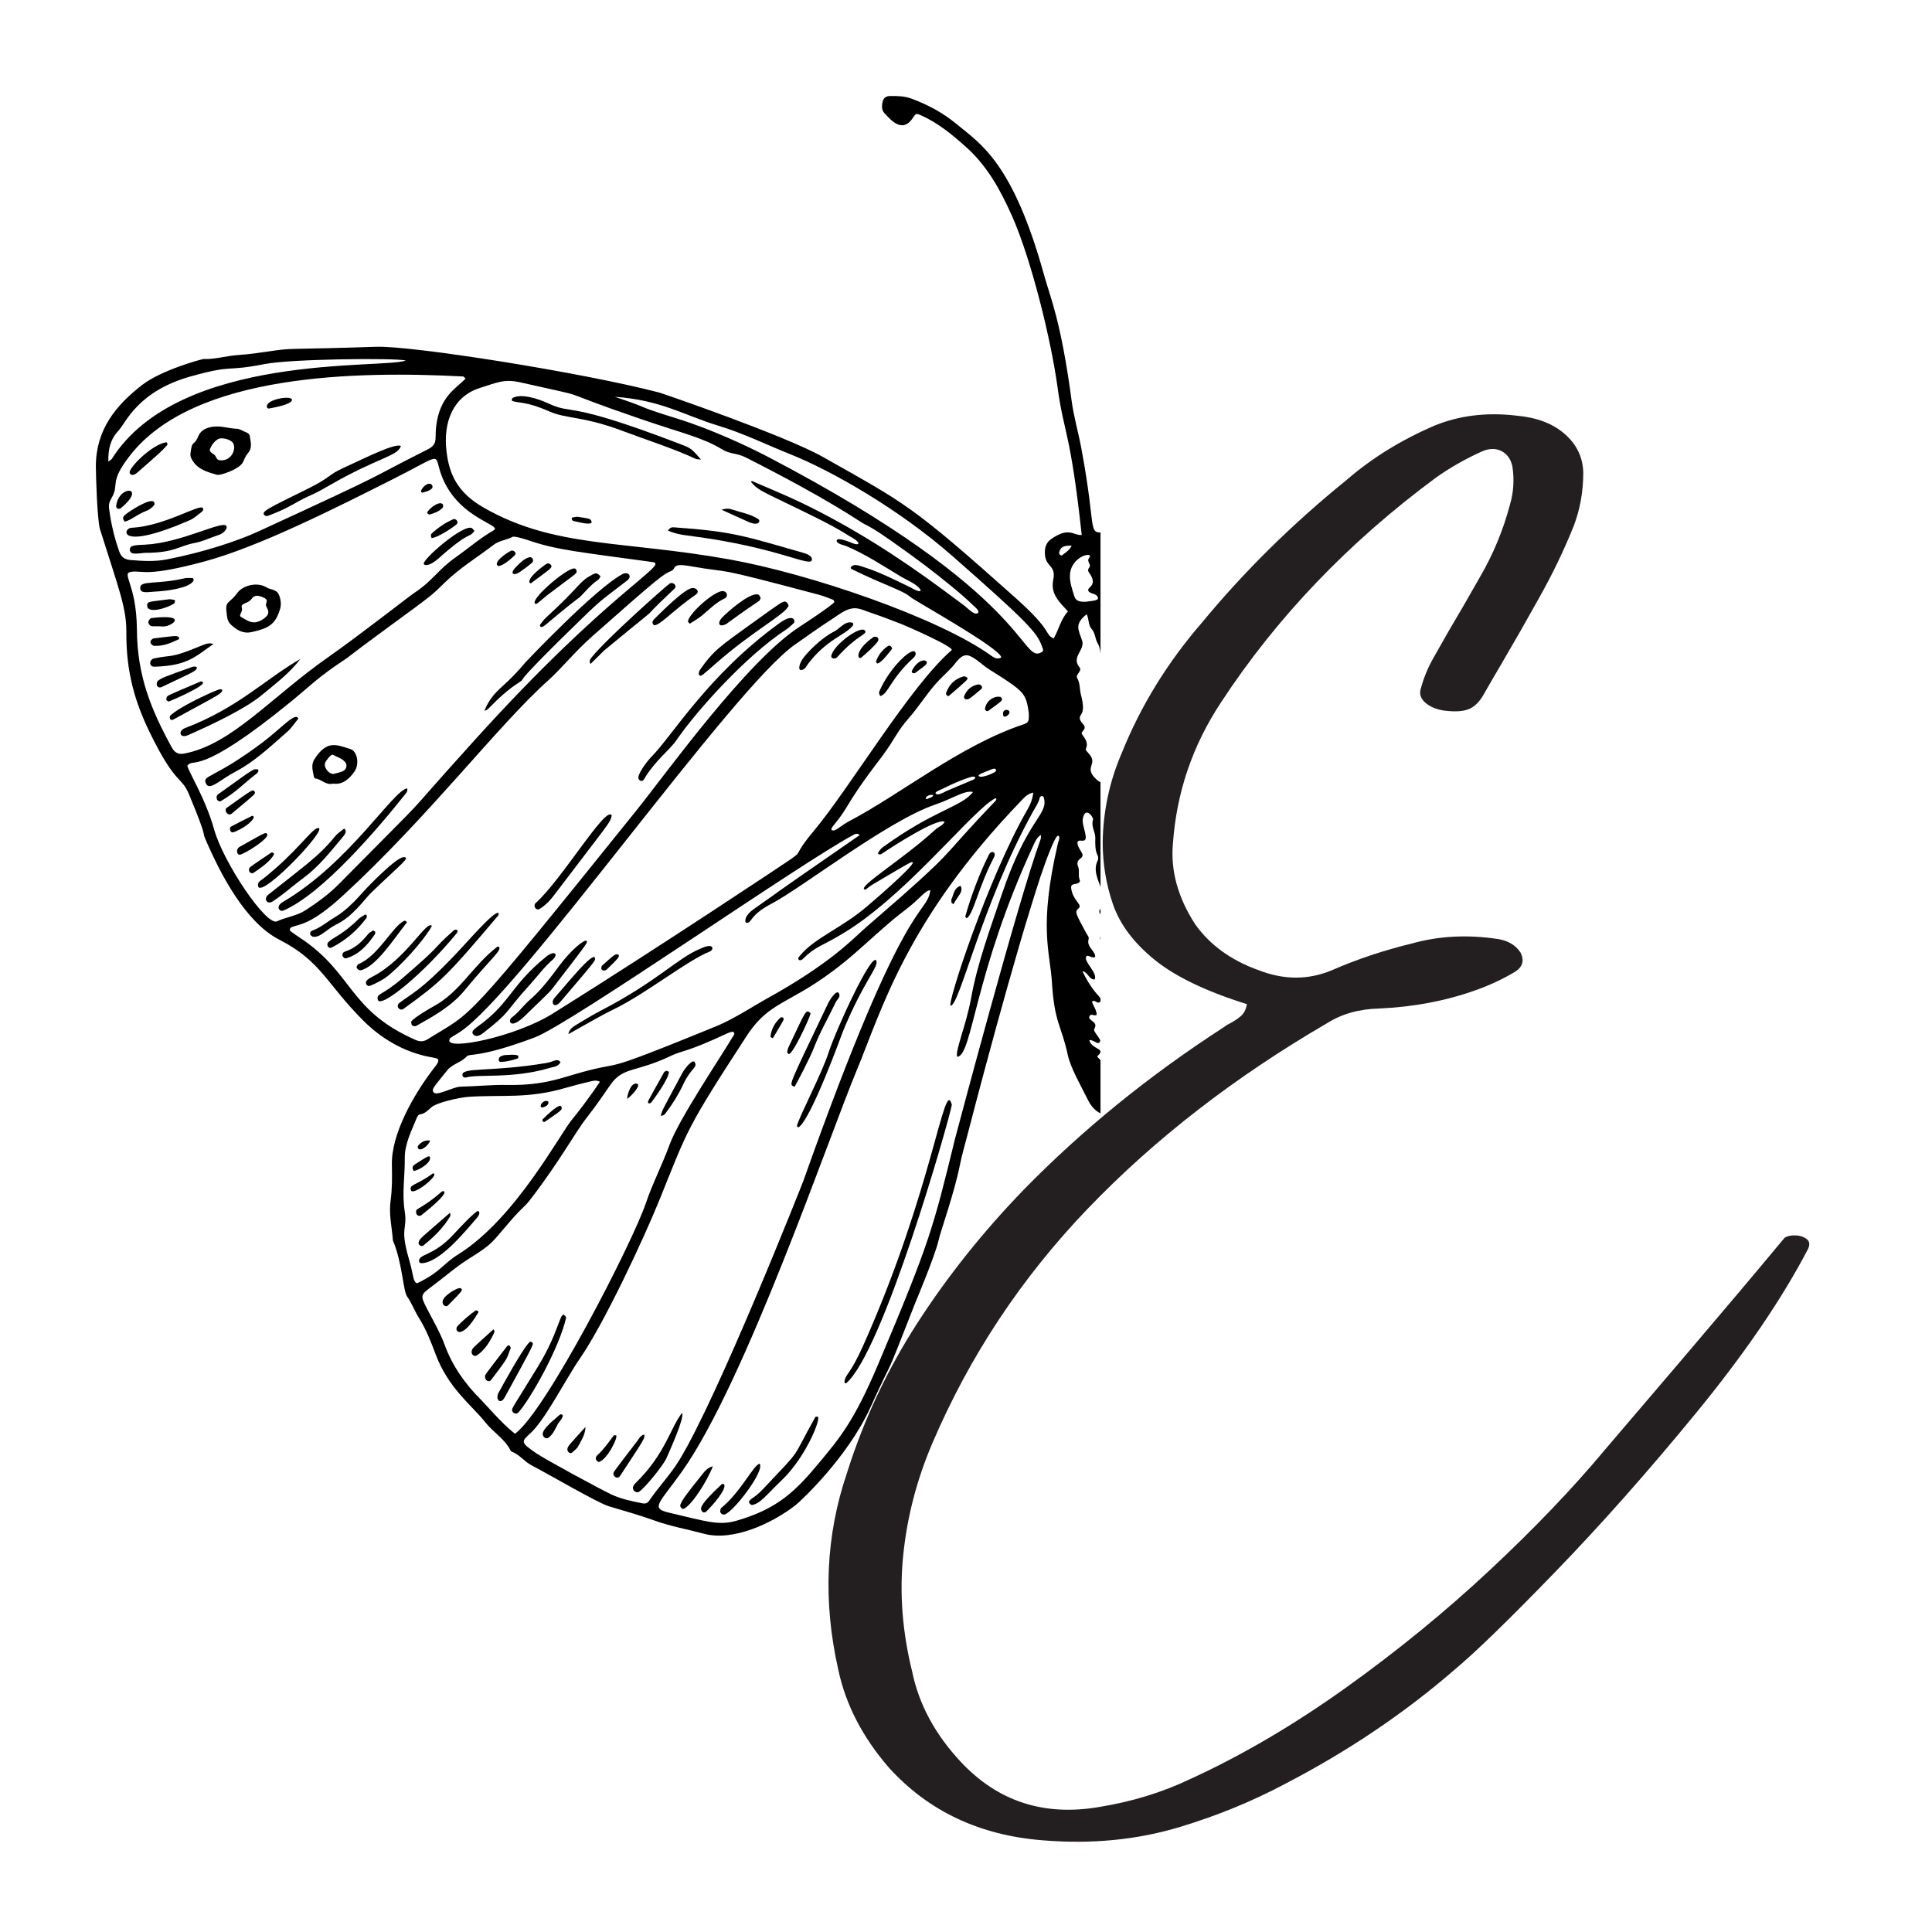 <svg version="1.0" preserveAspectRatio="xMidYMid meet" height="800" viewBox="0 0 600 600" zoomAndPan="magnify" width="800" xmlns:xlink="http://www.w3.org/1999/xlink" xmlns="http://www.w3.org/2000/svg"><defs><g></g><clipPath id="a20d3e4a3e"><path clip-rule="nonzero" d="M 29.77 21.633 L 341.77 21.633 L 341.77 476.902 L 29.77 476.902 Z M 29.77 21.633"></path></clipPath></defs><g fill-opacity="1" fill="#231f20"><g transform="translate(245.499, 449.513)"><g><path d="M 308.734 -65.125 C 309.492 -65.613 310.551 -65.859 311.906 -65.859 C 313.27 -65.859 314.453 -65.508 315.453 -64.812 C 316.461 -64.113 316.656 -63.07 316.031 -61.688 C 307.895 -46.094 296.363 -29.18 281.438 -10.953 C 266.508 7.273 251.859 23.816 237.484 38.672 C 223.117 53.523 212.633 63.703 206.031 69.203 C 190.438 82.691 172.898 94.484 153.422 104.578 C 143.336 109.93 132.551 114.348 121.062 117.828 C 107.781 121.867 93.551 123.266 78.375 122.016 C 58.758 120.484 42.828 112.969 30.578 99.469 C 22.367 90 17.117 79.836 14.828 68.984 C 10.023 47.691 10.926 27.344 17.531 7.938 C 22.75 -8.625 30.055 -24.176 39.453 -38.719 C 48.848 -53.258 59.844 -67.035 72.438 -80.047 C 90.664 -98.691 111.398 -115.531 134.641 -130.562 C 135.266 -131.051 135.891 -131.438 136.516 -131.719 C 137.703 -132.344 138.797 -133.07 139.797 -133.906 C 140.805 -134.738 141.453 -135.992 141.734 -137.672 C 129.066 -141.629 119.516 -146.219 113.078 -151.438 C 106.648 -156.656 102.352 -162.359 100.188 -168.547 C 98.031 -174.742 96.953 -181.219 96.953 -187.969 C 97.098 -197.645 99.082 -206.898 102.906 -215.734 C 108.75 -230.273 117.031 -243.738 127.75 -256.125 C 140.895 -272.062 155.891 -286.848 172.734 -300.484 C 180.523 -307.234 189.57 -312.832 199.875 -317.281 C 207.664 -320.488 216.223 -321.535 225.547 -320.422 C 231.805 -319.859 236.781 -317.957 240.469 -314.719 C 244.156 -311.488 246.066 -307.508 246.203 -302.781 C 246.203 -296.938 245.227 -291.438 243.281 -286.281 C 240.219 -278.633 236.602 -271.125 232.438 -263.75 C 228.602 -256.852 224.707 -250.031 220.75 -243.281 C 218.938 -240.219 217.16 -237.16 215.422 -234.109 C 214.098 -231.672 212.516 -230.066 210.672 -229.297 C 208.828 -228.535 206.129 -228.398 202.578 -228.891 C 200.285 -229.305 198.457 -230.117 197.094 -231.328 C 195.738 -232.547 195.27 -233.922 195.688 -235.453 C 196.594 -238.867 197.914 -242.109 199.656 -245.172 C 202.719 -250.66 205.848 -256.086 209.047 -261.453 C 210.723 -264.367 212.395 -267.289 214.062 -270.219 C 218.238 -277.383 221.367 -284.93 223.453 -292.859 C 224.566 -296.691 224.812 -300.625 224.188 -304.656 C 223.695 -306.945 222.547 -308.547 220.734 -309.453 C 218.93 -310.359 216.879 -310.289 214.578 -309.25 C 209.504 -306.945 204.812 -304.27 200.5 -301.219 C 173.289 -281.102 151.023 -257.828 133.703 -231.391 C 124.859 -218.023 119.879 -203.41 118.766 -187.547 C 118.004 -179.129 120.301 -170.781 125.656 -162.5 C 130.25 -156.031 136.828 -151.266 145.391 -148.203 C 153.254 -145.141 160.836 -145.141 168.141 -148.203 C 175.93 -151.609 184.281 -154.395 193.188 -156.562 C 201.469 -158.852 210.27 -159.301 219.594 -157.906 C 222.789 -157.426 225.156 -156.035 226.688 -153.734 C 227.945 -151.297 227.426 -149.312 225.125 -147.781 C 221.301 -145.488 217.234 -143.578 212.922 -142.047 C 203.586 -138.703 193.566 -136.789 182.859 -136.312 C 176.598 -136.164 171.172 -134.633 166.578 -131.719 C 137.91 -115.02 113.207 -95.883 92.469 -74.312 C 71.738 -52.738 55.562 -28.316 43.938 -1.047 C 39.207 10.086 36.234 21.551 35.016 33.344 C 33.797 45.133 34.719 57.223 37.781 69.609 C 39.863 79.773 44.91 89.133 52.922 97.688 C 64.398 109.938 78.695 114.598 95.812 111.672 C 106.113 110.004 115.613 107.082 124.312 102.906 C 140.238 95.602 156.238 86.211 172.312 74.734 C 188.383 63.254 203.379 51.004 217.297 37.984 C 231.211 24.973 243.145 12.484 253.094 0.516 C 259.082 -6.504 266.598 -15.305 275.641 -25.891 C 288.797 -41.328 299.828 -54.406 308.734 -65.125 Z M 308.734 -65.125"></path></g></g></g><g clip-path="url(#a20d3e4a3e)"><path fill-rule="nonzero" fill-opacity="1" d="M 640.555 137.555 C 640.406 139.215 640.066 139.621 638.398 139.926 C 635.918 140.379 633.422 140.961 630.922 141.023 C 625.848 141.141 620.812 141.703 615.758 141.973 C 609.074 142.32 588.371 138.586 582.18 137.156 C 568.074 133.91 550.59 129.16 524.824 118.73 C 517.438 115.742 525.773 112.219 513.668 97.68 C 510.633 94.039 504.938 93.004 504.094 91.344 C 508.43 88.875 529.477 84.816 533.992 84.07 C 544.34 82.359 560.91 82.449 571.066 82.906 C 597.715 84.117 601.129 87.492 606.492 88.328 C 613.402 89.406 618.383 92.402 631.562 100.34 C 639.641 105.203 638.742 107.152 639.855 107.66 C 641.602 108.453 643.242 107.906 640.555 137.555 Z M 635.316 189.449 C 634.879 190.379 634.27 190.898 633.18 190.902 C 608.93 190.945 619.141 189.855 600.562 188.152 C 596.66 187.793 592.957 186.648 589.352 185.297 C 579.629 181.648 569.656 178.621 560.242 174.168 C 556.629 172.453 553.09 170.559 549.387 169.078 C 544.691 167.199 540.535 164.227 535.648 162.758 C 523.602 159.148 515.758 151.836 507.594 150.387 C 504.574 149.852 507.316 148.605 512.793 141.484 C 521.977 129.551 518.543 119.328 522.613 121.566 C 537.164 129.547 597.551 147.73 619.742 145.535 C 631.742 144.344 622.52 145.871 636.062 144.156 C 637.359 143.996 639.629 143.09 639.633 145.09 C 639.664 151.727 643.758 171.441 635.316 189.449 Z M 622.078 234.102 C 619.43 243.266 615.617 253.711 609.855 261.27 C 599.852 274.402 598.027 293.152 578.129 308.605 C 574.371 311.527 570.59 311.816 566.219 310.27 C 558.723 307.613 546.227 299.375 540.055 294.379 C 520.387 278.469 521.043 277.867 514.449 271.562 C 511.078 268.336 506.219 264.074 505.926 263.707 C 502.047 258.871 490.387 247.453 482.043 236.855 C 472.121 224.262 462.582 215.211 462.559 215.188 C 455.125 207.543 450.746 201.746 438.086 192.938 C 434.605 190.512 430.281 188.219 429.168 183.5 C 435.887 179.023 446.383 177.43 454.004 174.434 C 462.18 171.219 463.094 170.898 463.34 172.496 C 463.957 176.539 468.086 170.664 509.473 202.031 C 534.578 221.055 579.105 249.387 607.57 255.398 C 608.285 255.547 610.824 255.812 611.934 255.543 C 614.121 255.008 613.879 251.492 611.566 251.84 C 601.086 253.418 565.418 234.168 556.242 229.059 C 538.32 219.062 514.367 201.445 494.301 187.301 C 464.996 166.633 457.328 173.258 480.734 164.391 C 482.27 163.805 485.359 161.855 487.164 161.168 C 500.191 156.211 499.887 152.035 504.957 153.176 C 509.996 154.309 516.207 157.324 518.941 158.984 C 528.094 164.562 531.812 164.207 541.199 168.816 C 563.094 179.586 562.703 179.633 592.121 189.922 C 598.039 192 603.367 191.91 611.789 193.293 C 624.789 195.422 623.824 194.004 632.609 194.766 C 622.398 223.508 627.383 215.723 622.078 234.102 Z M 568.285 328.109 C 567.316 328.906 566.438 328.527 565.141 328.027 C 562.023 327.992 558.918 327.574 555.805 327.43 C 547.043 327.027 538.355 327.406 529.566 327.781 C 519.328 328.215 509.078 327.527 498.895 326.504 C 491.777 325.793 483.016 322.582 476.188 320.324 C 458.676 314.516 459.41 313.332 447.531 308.191 C 445.465 307.297 444.371 306.719 425.93 292.461 C 412.449 282.039 413.59 281.82 394.336 262.578 C 392.727 260.965 391.078 259.406 389.41 257.859 C 388.477 256.984 386.73 256.004 386.711 254.578 C 388.02 254.152 390.832 257.441 391.727 258.297 C 393.914 260.391 396.027 262.559 398.199 264.664 C 404.082 270.363 410.344 275.684 417.297 280.039 C 418.242 280.629 420.043 281.672 420.434 280.629 C 420.848 279.5 418.898 278.547 418.574 278.324 C 413.75 275.125 409.254 271.551 404.992 267.637 C 402.473 265.328 400.012 262.957 397.539 260.602 C 395.906 259.051 394.281 257.504 392.645 255.961 C 391.734 255.113 390.836 254.254 389.922 253.41 C 389.477 253.008 387.742 251.602 389.012 251.328 C 389.531 251.215 391.434 252.84 391.922 253.152 C 393.047 253.875 394.16 254.609 395.262 255.359 C 398.887 257.828 402.379 260.477 405.773 263.246 C 411.199 267.672 416.363 272.469 422.258 276.285 C 425.52 278.391 428.977 280.184 432.559 281.684 C 439.691 284.656 441.277 285.723 442.023 284.609 C 442.277 284.223 441.949 283.809 441.594 283.633 C 435.688 280.738 429.223 278.277 423.773 274.535 C 417.441 270.184 411.656 264.91 405.551 260.242 C 403.383 258.582 401.199 256.93 399.012 255.293 C 397.73 254.332 396.441 253.367 395.152 252.414 C 394.742 252.105 391.414 250.023 392.223 249.566 C 393 249.125 396.422 251.062 397.211 251.461 C 402.316 254.031 406.953 257.703 411.492 261.121 C 420.742 268.09 428.23 271.332 428.918 271.496 C 430.699 271.902 431.203 270.766 429.602 269.887 C 415.352 262.027 415.117 259.652 402.203 251.324 C 395.938 247.277 399.219 249.938 378.469 239.066 C 375.684 237.602 376.641 236.977 378.598 237.602 C 384.926 239.629 391.094 242.141 396.82 245.527 C 398.82 246.719 400.758 248.008 402.703 249.289 C 403.59 249.879 404.473 250.461 405.371 251.027 C 405.82 251.316 406.93 252.418 407.539 252.062 C 408.457 251.516 407.395 251.078 407.367 250.539 C 407.355 250.316 407.117 250.027 407.098 249.781 C 408.812 249.836 411.016 251.762 412.445 252.605 C 417.754 255.727 423.148 258.688 428.645 261.465 C 438.645 266.508 448.051 272.602 457.961 277.812 C 457.984 277.824 506.016 302.469 510.656 304.629 C 524.129 310.906 543.781 316.875 556.285 317.055 C 561.27 317.129 567.395 322.648 568.285 328.109 Z M 570.789 335.242 C 572.516 342.164 579.309 358.387 571.047 383.926 C 566.84 396.938 551.086 422.461 546.547 428.188 C 545.695 429.258 545.246 429.297 544.184 428.645 C 540.664 426.496 537.086 424.434 533.625 422.188 C 516.098 410.832 502.711 395.059 493.629 387.395 C 492.512 386.449 478.418 371.281 463.672 351.098 C 460.598 346.895 450.414 330.91 442.09 318.434 C 430.988 301.793 430.793 303.281 431.211 301.715 C 433.539 302.312 439.012 308.68 450.578 314.125 C 462.07 319.535 463.715 319.555 467.449 323.711 C 488.129 346.754 492.312 347.23 506.191 359.344 C 518.109 369.742 563.289 396.605 564.984 391.727 C 565.258 390.957 564.926 389.527 564.348 389.164 C 561.934 387.652 563.332 390.93 535.84 374.941 C 519.309 365.32 517.949 364.379 511.688 359.375 C 511.52 359.242 471.543 327.48 471.988 323.562 C 474.793 323.129 486.793 330.02 504.836 330.688 C 516.977 331.137 524.59 332.496 535.594 331.301 C 542.898 330.5 550.246 330.609 557.582 330.734 C 561.055 330.793 564.422 331.77 567.809 332.484 C 569.34 332.805 570.363 333.527 570.789 335.242 Z M 531.957 443.246 C 530.688 444.648 529.219 444.84 527.605 444.27 C 517.973 440.82 510.578 435.789 501.793 430.812 C 500.223 429.922 487.75 419.34 485.781 417.574 C 478.367 410.906 471.27 402.57 465.004 394.43 C 458.262 385.66 459.332 388.145 457.883 385.836 C 452.535 377.301 453.215 380.605 440.699 360.465 C 440.336 359.879 440.309 359.824 440.336 359.859 C 439.965 359.301 437.41 355.434 423.523 334.016 C 421.871 331.477 423.641 333.039 416.695 322.309 C 408.891 310.25 410.922 311.832 404.113 300.551 C 375.309 252.816 375.941 257.273 376.277 255.07 C 376.422 254.102 375.543 253.41 374.961 252.688 C 371.254 248.055 371.535 248.91 372.227 248.078 C 379.723 252.418 400.777 274.59 406.805 280.941 C 417.719 292.441 420.137 290.988 424.75 298.941 C 429.41 306.98 428.223 303.961 448.152 334.219 C 465.484 360.535 464.75 359.047 478.957 376.445 C 487.23 386.586 522.746 421.844 539.879 430.566 C 540.812 431.039 541.969 431.094 542.727 432.086 C 540.297 435.598 534.227 440.746 531.957 443.246 Z M 501.152 455.113 C 495.719 453.902 486.918 454.027 477.754 447.746 C 458.25 434.367 447.262 426.363 422.871 396.379 C 418.523 391.039 417.395 387.398 405.336 365.48 C 393.949 344.785 392.949 337.668 386.84 323.5 C 382.289 312.941 383.918 313.848 382.191 309.129 C 379.246 301.109 368.68 271.887 362.461 260.711 C 361.156 258.363 362.562 257.758 363.027 258.203 C 365.574 260.656 373.402 276.887 375.82 282.973 C 386.473 309.758 385.031 309.57 390.602 319.559 C 390.609 315.836 390.387 315.449 381.211 290.949 C 371.816 265.863 370.801 267.91 370.18 266.199 C 369.219 263.527 367.797 261.047 366.273 258.66 C 365.586 257.586 364.875 256.535 364.184 255.469 C 363.984 255.164 363.246 254.367 363.293 253.988 C 363.496 252.316 364.719 254.086 365.074 254.535 C 366.043 255.781 367.09 256.945 367.891 258.316 C 389.723 296.059 387.117 300.832 393.539 305.863 C 393.883 304.676 393.273 303.746 392.805 302.844 C 382.367 282.699 384.707 281.176 365.93 251.402 C 367.441 251.113 368.168 251.809 368.812 252.652 C 404.93 300.008 421.637 348.32 474.812 411.73 C 480.453 418.465 480.422 417.031 483.703 420.293 C 496.805 433.285 509.375 440.398 526.504 447.969 C 521.98 453.777 512.645 457.676 501.152 455.113 Z M 361.148 249.938 C 361.012 249.723 360.457 247.254 360.668 247.23 C 361.703 247.094 362.168 247.816 362.734 248.324 C 363.016 248.578 363.383 249.066 362.961 249.289 C 362.414 249.578 362.16 250.043 362.246 250.645 C 361.793 250.668 361.426 250.371 361.148 249.938 Z M 361.059 202.062 L 361.016 202.23 C 360.848 202.141 360.859 202.086 361.059 202.062 Z M 362.324 198.359 C 366.762 191.02 371.012 183.496 376.562 176.91 C 384.141 167.914 393.43 160.352 402.422 152.828 C 404.758 150.879 407.094 148.941 409.434 147.008 C 410.734 145.938 412.035 144.867 413.34 143.797 C 413.781 143.434 414.816 142.215 415.352 142.129 C 415.688 142.074 416.008 142.152 416.215 142.395 C 415.875 143.387 414.652 143.836 413.949 144.566 C 394.184 165.004 388.891 164.918 363.316 199.918 C 362.727 200.727 362.383 201.832 361.156 201.953 C 360.855 200.543 361.672 199.43 362.324 198.359 Z M 428.375 130.629 C 432.703 126.434 437.797 123.258 442.703 119.832 C 443.629 119.184 444.902 118.781 443.938 120.332 C 443.504 121.035 442.156 121.699 441.492 122.211 C 440.152 123.246 438.809 124.281 437.465 125.32 C 435.676 126.699 433.891 128.078 432.105 129.457 C 431.016 130.297 429.945 131.172 428.844 131.996 C 428.844 131.996 428.84 131.996 428.84 132 C 427.539 132.98 419.496 141.527 418.152 140.336 C 417.34 139.605 427.297 131.668 428.375 130.629 Z M 383.773 231.09 C 368.023 221.84 367.887 224.555 367.555 222.305 C 367.133 219.418 367.906 212.383 368.965 209.777 C 369.289 208.98 369.965 208.547 370.656 208.152 C 386.895 198.816 383.449 200.117 388.621 203.777 C 392.359 206.422 395.32 209.855 397.887 213.609 C 402.16 219.879 406.199 226.293 409.953 232.895 C 426.676 262.293 429.691 258.059 383.773 231.09 Z M 391.656 201.746 C 386.309 198.305 385.172 199.406 421.234 185.844 C 422.305 185.434 423.629 184.922 424.574 185.922 C 424.914 186.281 424.938 187.094 425.305 187.562 C 425.785 188.176 426.605 188.648 427.238 189.086 C 431.391 191.988 435.215 195.309 439.457 198.102 C 462.824 213.469 516.539 292.652 561.469 312.121 C 569.188 315.469 540.82 314.395 512.855 302.121 C 495.824 294.645 485.551 288.027 482.625 286.641 C 474.797 282.945 460.266 275.492 447.238 268.09 C 438.652 263.215 429.441 259.656 424.246 250.68 C 415.25 235.129 401.133 207.852 391.656 201.746 Z M 488.043 97.086 C 490.598 95.828 500.586 93.566 508.121 97.992 C 514.879 101.965 518.973 110.113 517.66 118.859 C 514.938 137.027 504.207 148.664 492.492 154.75 C 473.684 164.504 438.207 176.387 414.984 184.434 C 379.934 196.578 380.578 200.406 379.941 196.453 C 379.844 195.875 379.832 195.406 380.387 195.098 C 402.938 182.715 434.809 171.527 435.996 169.926 C 438.051 167.156 442.973 166.906 442.961 164.82 C 436.754 165.984 387.906 187.875 387.922 187.895 C 387.207 186.594 388.688 186.391 393.66 182.441 C 393.684 182.426 408.941 170.305 409.129 169.98 C 409.477 169.371 409.023 169.023 408.496 169.113 C 407.145 169.324 406.055 170.004 404.93 170.742 C 400.926 173.391 397.133 176.406 393.293 179.27 C 391.578 180.555 389.867 181.828 388.152 183.105 C 387.152 183.855 386.16 184.613 385.141 185.348 C 384.082 186.113 382.789 186.395 383.57 185 C 384.453 183.422 386.32 181.949 387.578 180.656 C 390.469 177.695 393.496 174.871 396.555 172.09 C 399.23 169.66 401.945 167.277 404.605 164.84 C 405.809 163.734 408.297 162.086 408.875 160.465 C 408.922 160.316 409.133 160.055 408.953 159.91 C 407.355 158.629 406.316 160.098 390.504 173.492 C 389.703 174.176 388.93 174.914 387.934 175.273 C 388.82 174.59 389.434 172.59 399.277 163.645 C 411.07 152.926 411.832 151.215 419.824 144.68 C 439.867 128.305 455.418 113.172 488.043 97.086 Z M 528.453 80.168 C 535.73 78.594 532.902 77.828 554.617 74.887 C 561.922 73.898 560.711 75.426 578.527 73.551 C 588.984 72.449 597.34 72.918 612.578 76.523 C 616.363 77.418 619.773 79.234 623.145 81.16 C 628.605 84.277 632.559 88.918 636.328 93.77 C 639.207 97.477 640.086 98.504 640.199 100.105 C 639.355 100.883 639.055 99.75 637.219 98.672 C 612.434 84.199 617.453 86.754 608.871 84.262 C 588.555 78.375 567.328 79.055 551.797 78.883 C 533.648 78.684 530.422 82.004 527.496 80.898 C 527.855 80.613 528.121 80.242 528.453 80.168 Z M 353.195 169.027 C 353.391 168.828 353.527 168.535 353.727 168.492 C 355.238 168.168 356.344 169.16 356.227 170.684 C 356.188 171.184 355.453 171.629 355.082 171.363 C 354.348 170.848 353.141 169.926 353.195 169.027 Z M 352.973 218.754 C 352.09 220.543 350.68 221.945 349.355 223.406 C 348.098 224.789 349.953 224.605 350.191 225.535 C 350.512 226.801 347.277 227.227 348.832 228.949 C 349.109 229.25 348.891 229.629 348.801 230.016 C 348.711 230.418 348.453 231.078 348.867 231.375 C 349.266 231.652 349.848 231.391 350.246 231.234 C 350.465 231.152 351.078 230.773 351.227 231.145 C 351.422 231.613 350.812 232.012 350.578 232.305 C 350.176 232.816 349.754 233.301 349.234 233.703 C 348.879 233.98 347.957 234.52 348.285 235.094 C 349.289 236.852 347.941 237.52 346.898 238.246 C 345.816 239 345.797 240.316 345.016 241.242 C 343.051 243.559 341.895 243.637 339.867 241.406 C 336.801 238.023 341.172 237.254 338.012 233.891 C 337.664 233.516 337.066 232.859 337.184 232.625 C 338.129 230.676 336.961 229.375 335.988 227.957 C 335.551 227.305 337.25 226.621 336.785 225.547 C 336.371 224.59 335.184 223.949 335.352 222.793 C 335.531 221.504 337.23 221.637 335.695 215.758 C 335.25 214.066 335.473 212.207 334.531 210.57 C 333.902 209.469 336.184 208.375 335.273 207.285 C 332.559 204.047 337.012 201.852 336.074 198.984 C 334.953 195.562 333.527 193.883 337.484 190.758 C 338.234 192.406 337.957 194.172 339.035 195.363 C 340.176 196.621 340.066 198.367 340.859 199.707 C 342.102 201.789 341.41 203.691 342.527 205.727 C 344.938 210.117 341.055 210.305 342.09 211.961 C 342.883 213.23 343.312 214.566 343.496 216.051 C 343.637 217.176 346.152 216.082 345.961 214.793 C 345.605 212.355 346.699 210.102 346.766 207.812 C 346.832 205.586 346.875 203.355 346.707 201.133 C 346.566 199.328 346.105 197.043 347.152 195.395 C 348.156 193.816 349.793 192.902 347.566 191.266 C 348.844 190.844 349.59 191.086 350.32 191.453 C 353.234 192.914 347.633 196.559 351.113 196.977 C 352.871 197.188 351.895 198.16 349.969 202.621 C 349.059 204.727 352.938 202.535 351.988 204.801 C 350.398 208.602 349.312 209.27 351.043 209.828 C 353.27 210.562 347.176 215.012 348.863 216.113 C 349.379 216.457 349.82 215.59 350.277 216.316 C 350.516 216.707 350.223 217.137 350.098 217.492 C 349.809 218.297 348.887 218.84 348.598 219.633 C 348.48 219.953 348.477 220.168 348.801 220.277 C 349.711 220.578 349.57 220.57 352.828 217.062 C 353.828 217.699 353.195 218.309 352.973 218.754 Z M 351.395 279.125 C 350.125 281.465 351.27 283.953 350.926 286.359 C 350.137 291.836 342.738 299.672 346.117 299.441 C 346.738 299.398 347.25 298.848 347.777 298.625 C 348.176 299.66 344.172 303.562 346.789 303.68 C 348.418 303.75 347.121 305.43 345.719 307.332 C 345.188 308.059 345.051 308.637 345.73 309.402 C 346.461 310.227 345.383 310.781 345.195 311.477 C 344.781 313.043 346.406 312.578 348.145 312.367 C 348.535 313.27 347.855 313.781 345.43 316.797 C 345.977 318.391 347.93 316.695 349.41 317.551 C 348.223 319.043 347.008 320.535 345.84 322.062 C 345.305 322.766 345.742 323.445 346.82 323.355 C 349.152 323.164 347.746 325.188 348.008 326.195 C 348.562 328.332 348.195 330.441 347.328 332.434 C 346.383 334.598 345.953 333.848 344.406 332.719 C 342.859 331.594 342.445 329.598 340.969 328.418 C 340.504 328.051 341.078 327.77 341.312 327.504 C 343.062 325.555 339.242 325.832 338.355 323.266 C 338.078 322.461 340.312 323.652 340.414 323.723 C 340.969 324.133 341.516 323.867 341.68 323.328 C 341.828 322.805 340.691 321.582 340.434 321.125 C 340.16 320.648 339.547 319.988 339.891 319.414 C 341.223 317.164 337.539 316.988 338.391 315.527 C 338.742 314.934 339.277 315.156 339.793 315.305 C 340.004 315.363 340.27 315.262 340.57 315.219 C 340.703 313.188 338.098 310.688 339.715 310.832 C 340.41 310.895 341.145 311.988 341.777 310.938 C 342.562 309.617 340.09 309.652 336.164 301.656 C 337.832 301.742 338.074 304.172 339.926 304.195 C 341.047 302.203 336.527 298.762 337.32 297.09 C 337.633 296.422 338.59 297.234 339.457 297.336 C 340.625 297.473 340.047 296.203 339.332 295.254 C 338.531 294.188 337.633 293.195 338.074 291.668 C 338.277 290.961 337.695 290.445 337.387 289.867 C 334.094 283.719 333.648 283.18 334.961 282.105 C 336.32 280.98 333.285 279.781 332.703 276.105 C 332.535 275.027 332.691 274.707 334.129 274.473 C 334.914 274.34 335.594 273.949 335.316 273.281 C 334.73 271.867 335.371 270.375 334.781 268.996 C 334.363 268.016 334.664 267.254 335.562 266.598 C 337.285 265.332 335.027 264.293 334.625 261.992 C 334.496 261.289 334.875 260.934 335.941 261.082 C 338.785 261.488 335.805 256.559 336.289 254.188 C 337.117 250.156 339.664 253.945 339.457 254.523 C 338.742 256.57 340.176 258.285 340.156 260.242 C 340.137 262.055 340.023 263.941 340.891 265.695 C 341.102 266.113 341.121 266.812 340.91 267.234 C 339.363 270.363 341.07 273.082 341.906 275.906 C 343.805 282.309 340.449 282.121 341.668 283.809 C 343.539 286.406 341.902 288.852 341.656 291.469 C 341.633 291.684 342.156 292.637 342.738 292.062 C 344.191 290.645 345.164 288.91 346.074 287.137 C 346.973 285.383 344.984 282.207 346.355 280.129 C 346.934 279.266 345.508 279.656 344.82 271.879 C 344.73 270.844 344.785 270.098 345.473 269.375 C 347.273 267.488 342.945 266.531 346.117 262.07 C 347.941 259.512 344.684 259.996 346.164 256.938 C 346.832 255.559 347.141 254.195 346.539 252.707 C 346.5 252.617 346.797 252.387 346.934 252.219 C 347.117 252.375 347.398 252.496 347.473 252.688 C 349.289 257.707 345.695 260.699 348.887 261.938 C 349.133 262.035 349.164 262.891 349.164 263.395 C 349.164 264.051 348.934 264.84 349.676 265.145 C 350.68 265.566 350.727 266.312 350.457 267.082 C 349.336 270.277 350.066 273.566 349.914 276.801 C 349.891 277.375 350.035 277.879 350.688 277.969 C 351.426 278.078 351.613 278.727 351.395 279.125 Z M 349.426 317.527 L 349.414 317.449 C 349.441 317.441 349.469 317.434 349.508 317.43 C 349.48 317.465 349.457 317.496 349.426 317.527 Z M 332.273 178.789 C 332.418 172.551 340.02 171.082 338.23 173.301 C 337.328 174.422 339.047 175.293 338.285 176.23 C 337.434 177.273 338.32 177.867 338.754 178.645 C 339.492 179.988 339.836 181.27 338.355 182.516 C 337.602 183.152 337.887 183.785 338.965 184.223 C 339.566 184.469 340.266 184.52 340.691 185.086 C 341.824 186.578 339.621 186.512 337.195 186.879 C 334.938 186.949 334.039 186.516 333.57 184.965 C 332.961 182.953 332.227 180.957 332.273 178.789 Z M 329.832 172.441 C 329.555 172.652 328.82 172.219 328.941 171.617 C 329.277 169.93 330.242 169.383 332.812 169.457 C 332.191 170.887 330.914 171.582 329.832 172.441 Z M 345.582 184.289 C 347.379 184.176 348.52 183.371 347.957 181.629 C 347.887 181.414 348.062 181.125 348.109 180.871 C 348.242 180.16 349.488 179.699 348.73 178.863 C 348.062 178.121 347.145 178.945 346.004 178.32 C 348.602 175.656 348.602 175.785 346.473 174.957 C 345.906 174.734 345.773 174.078 346.254 173.723 C 348.719 171.898 349.344 171.32 350.293 172.242 C 350.957 172.879 351.703 173.477 351.922 174.57 C 350.41 176.375 348.82 177.629 351.055 178.277 C 351.41 178.379 351.781 178.43 352.129 178.543 C 352.18 178.562 352.223 178.852 352.16 178.914 C 350.957 180.203 352.426 181.66 351.816 183.066 C 350.02 187.238 349.91 187.359 345.297 186.523 C 343.105 186.125 342.57 186.047 342.578 185.457 C 342.59 184.043 345.141 184.32 345.582 184.289 Z M 297.297 328.195 C 302.004 327.82 302.512 302.238 320.922 262.551 C 321.461 261.391 321.934 260.152 323.258 259.277 C 323.227 259.855 323.305 260.266 323.18 260.609 C 316.031 280.082 296.527 353.941 296.52 353.957 C 289.793 381.41 288.801 385.684 272.672 423.809 C 265.164 441.547 260.66 446.691 254.73 453.871 C 247.035 463.184 241.496 468.551 228.82 472.246 C 223.152 473.895 219.402 472.492 207.621 469.734 C 201.805 468.375 204.91 466.727 211.902 456.832 C 231.535 429.062 257.332 353.352 265.973 332.613 C 273.82 313.766 281.367 285.816 317.129 248.699 C 318.129 247.656 319.07 246.52 320.883 246.148 C 320.688 248.168 319.977 249.879 319.066 251.449 C 306.867 272.523 293.781 312.52 295.254 312.344 C 298.121 312.008 304.871 280.84 320.867 251.941 C 321.637 250.559 322.582 249.242 322.93 247.645 C 322.992 247.371 323.953 246.703 324.23 247.93 C 325.453 253.305 319.137 253.988 311.078 277.867 C 307.5 288.461 303.582 298.953 301.57 310.039 C 300.023 318.562 296.465 326.617 297.297 328.195 Z M 201.594 466.078 C 201.047 466.883 200.359 467.035 199.543 466.871 C 196.277 466.223 193.039 465.57 189.961 464.164 C 186.941 462.777 169.137 453.133 166.512 451.309 C 161.684 447.961 161.781 447.789 164.719 445.109 C 169.348 440.902 175.855 428.008 180.102 421.883 C 187.637 410.977 199.934 384.691 204.922 372.336 C 213.582 350.926 212.824 350.973 231.859 321.762 C 239.883 309.445 246.418 312.574 265.496 296.035 C 270.715 291.504 275.699 286.684 281.238 282.508 C 285.82 279.059 287.363 276.371 288.941 276.5 C 287.496 284.988 281.605 276.188 249.582 366.48 C 249.176 367.641 222.871 434.164 210.871 453.602 C 208.133 458.043 204.52 461.797 201.594 466.078 Z M 159.922 445.273 C 155.539 441.781 151.191 436.516 149.188 434.512 C 144.32 429.656 140.48 424.145 138.09 417.645 C 136.613 413.645 134.418 409.965 132.484 406.176 C 130.539 402.352 130.59 402.125 133.938 399.656 C 137.898 396.738 141.562 393.422 145.762 390.816 C 153.207 386.207 152.762 385.785 158.355 379.363 C 162.941 374.098 162.598 375.262 164.844 372.332 C 174.117 360.246 178.648 351.598 182.258 347.031 C 184.82 343.789 187.168 340.395 189.504 336.992 C 193.52 331.148 197.285 333.23 208.523 327.828 C 211.836 326.238 213.184 326.867 225.941 320.879 C 226.133 320.793 227.621 320.199 227.797 320.5 C 227.922 320.703 228.125 321.027 228.047 321.16 C 224.52 327.297 210.926 347.285 207.914 355.562 C 205.684 361.695 202.66 367.492 200.566 373.691 C 196.469 385.805 169.516 438.375 159.922 445.273 Z M 129.516 398.551 C 128.156 397.863 128.609 396.59 127.008 391.051 C 124.043 380.828 126.633 382.176 125.676 376.086 C 124.816 370.633 125.762 365.191 125.707 359.742 C 125.656 355.25 127.77 351.254 129.426 347.188 C 129.625 346.688 129.902 346.152 130.469 346.074 C 132.039 345.84 132.992 344.73 134.094 343.777 C 135.488 342.559 142.16 340.855 145.555 340.629 C 156.043 339.93 163.965 341.289 175.656 337.848 C 178.086 337.137 180.539 336.512 183.004 335.941 C 183.996 335.711 185.031 335.309 186.312 335.941 C 183.438 340.305 178.902 346.238 177.832 347.457 C 174.199 351.574 160.246 378.328 142.426 389.48 C 137.324 392.664 136.969 394.957 129.516 398.551 Z M 138.848 332.445 C 140.457 330.422 143.188 329.984 144.934 328.094 C 145.922 327.023 148.602 328.73 166.023 322.203 C 177.199 318.012 249.258 267.566 265.332 259.129 C 265.805 258.883 266.34 258.793 266.996 259.344 C 229.98 284.934 248.223 272.465 234.219 282.23 C 230.938 284.516 231.258 286.547 231.805 286.582 C 233.676 286.719 232.438 284.398 239.613 280.648 C 248.988 275.742 275.773 254.836 290.422 249.879 C 295.676 248.098 299.715 245.273 302.172 245.973 C 298.512 250.672 290.258 251.391 273.961 263.262 C 273.582 263.535 272.414 264.996 272.715 265.152 C 273.449 265.52 273.172 265.578 275.082 264.316 C 277.199 262.918 291.203 253.863 293.359 255.223 C 292.793 256.406 291.504 256.715 290.637 257.508 C 280.578 266.758 266.52 275.238 268.445 276.23 C 268.922 276.477 269.309 275.695 271.082 274.641 C 284.387 266.781 282.641 267.801 283.531 267.801 C 283.531 269.348 270.477 280.445 269.246 281.496 C 261.469 288.195 252.93 291.262 248.387 296.848 C 248.074 297.238 247.578 297.727 248.223 298.172 C 248.414 298.305 249.02 298.125 249.242 297.895 C 253.414 293.738 254.805 294.152 262.336 289.559 C 264.395 288.309 266.379 286.938 268.32 285.5 C 277.957 278.324 286.43 269.684 294.816 261.121 C 298.02 257.852 301.18 254.523 304.559 251.418 C 305.598 250.461 306.672 249.469 307.863 248.688 C 308.066 248.555 308.953 247.863 309.199 247.934 C 309.965 248.145 308.586 249.332 308.289 249.637 C 307.754 250.203 307.219 250.762 306.684 251.328 C 305.711 252.352 304.75 253.383 303.785 254.41 C 302.359 255.945 300.938 257.492 299.535 259.051 C 296.609 262.293 293.781 265.617 290.625 268.648 C 283.629 275.395 276.164 281.676 268.855 288.066 C 264.809 291.605 258.086 299.137 237.754 310.348 C 234.793 311.984 227.668 316.562 222.703 318.598 C 196.602 329.262 193.027 330.363 189.059 331.066 C 175.801 333.418 172.195 337.199 157.367 336.938 C 152.57 336.855 147.809 337.383 143.02 337.477 C 140.703 337.523 135.629 340.496 134.676 339.258 C 133.898 338.246 134.684 337.684 138.848 332.445 Z M 132.785 322.762 C 131.562 323.523 130.402 323.555 129.027 322.949 C 108.109 313.742 109.703 302.133 93.215 291.277 C 92.219 290.613 91.23 289.934 90.27 289.219 C 89.816 288.887 89.996 288.176 90.547 287.949 C 92.953 286.918 96.309 287.508 106.652 277.996 C 133.316 253.461 154.918 224.953 170.328 211.242 C 174.16 207.836 178.48 202.422 183.871 197.656 C 205.41 178.59 205.965 178.391 208.48 177.305 C 210.09 176.609 208.434 174.801 214.109 175.785 C 229.32 178.445 218.656 175.234 254.262 184.688 C 255.801 185.098 257.289 185.715 258.781 186.289 C 258.945 186.348 259.004 186.695 259.145 186.98 C 257.91 188.375 249.504 193.875 248.465 194.543 C 231.93 205.195 206.934 240.129 197.633 251.703 C 142.684 320.027 147.379 313.625 132.785 322.762 Z M 86.012 286.125 C 82.676 287.66 69.336 267.801 66.488 257.551 C 63.785 247.797 58.105 238.938 58.199 237.758 C 60.324 235.051 61.07 241.816 90.48 217.797 C 95.855 213.41 98.836 210.25 106.82 205.004 C 109.402 203.305 105.297 205.992 120.93 194.527 C 134.488 184.59 133.855 185.102 138.133 180.922 C 142.73 176.414 148.234 173.086 153.309 169.195 C 155.066 167.855 157.289 167.746 159.168 166.734 C 159.879 166.352 164.184 167.82 164.543 167.938 C 172.883 170.805 180.629 171.527 202.684 174.555 C 207.965 175.273 189.367 183.43 147.512 229.73 C 119.645 260.574 139.625 239.762 105.289 274.516 C 102.172 277.668 98.621 280.238 94.934 282.652 C 92.207 284.434 88.922 284.781 86.012 286.125 Z M 53.352 232.133 C 46.855 220.258 42.617 209.902 42.516 195.461 C 42.406 180.859 37.215 177.895 41.062 177.543 C 44.688 177.219 45.707 179.152 63.484 174.371 C 80.328 169.84 104.172 157.812 122.285 148.672 C 135.91 141.793 135.211 140.828 136.285 144.992 C 140.379 160.984 156.512 162.859 153.273 164.715 C 149.094 167.109 145.473 170.285 141.559 173.047 C 135.645 177.23 134.785 180.059 128.543 184.211 C 126.863 185.332 111.625 197.301 101.984 204.047 C 84.031 216.617 72.02 231.191 57.246 234.023 C 55.512 234.352 54.297 233.863 53.352 232.133 Z M 37.043 171.297 C 35.48 166.875 34.418 162.371 33.855 157.727 C 33.719 156.59 34.078 155.613 34.629 154.695 C 37.227 150.355 33.652 150.031 40.43 141.383 C 60.406 115.879 111.34 115.223 143.816 116.914 C 144.016 116.926 144.195 117.234 144.578 117.57 C 141.895 120.5 136.457 122.969 135.422 132.668 C 135.023 136.395 136.043 137.934 132.816 139.566 C 111.551 150.297 123.961 144.91 80.328 165.004 C 74.105 167.875 63.621 171.441 51.742 173.742 C 48.027 174.461 44.309 174.227 40.586 173.926 C 38.871 173.789 37.699 173.145 37.043 171.297 Z M 36.746 133.801 C 39.156 131.199 42.793 121.414 59.48 116.824 C 73.082 113.074 69.438 115.566 82.262 113.051 C 90.391 111.457 122.727 111.125 126.043 111.961 C 119.082 114.656 55.609 109.348 34.711 142.543 C 34.59 142.738 34.328 142.844 33.645 143.355 C 33.562 139.5 34.273 136.465 36.746 133.801 Z M 161.523 118.73 C 187.023 124.508 168.648 119.711 198.902 130.098 C 212.492 134.762 217.953 135.762 224.309 139.582 C 226.934 141.16 228.688 140.57 231.816 142.16 C 259.047 155.992 266.652 161.863 268.375 162.711 C 271.961 164.48 275.285 166.93 278.547 169.223 C 284.352 173.297 290.035 177.574 295.508 182.082 C 297.789 183.957 300.047 185.879 302.168 187.941 C 302.734 188.492 304.852 190.141 303.352 190.531 C 302.223 190.824 300.281 188.664 299.465 188.07 C 297.312 186.5 295.184 184.887 293.039 183.305 C 279.121 173.012 264.543 163.66 248.922 156.152 C 243.895 153.738 238.711 151.633 233.586 149.398 C 233.516 149.367 233.363 149.508 233.191 149.598 C 235.645 152.625 236.969 152.586 253.27 160.676 C 256.906 162.48 260.512 164.383 263.938 166.566 C 264.609 167 265.516 167.422 266.09 167.98 C 267.242 169.09 266.23 169.25 264.961 168.766 C 264.254 168.492 259.703 166.508 259.844 168.004 C 259.934 168.945 262.105 169.301 262.781 169.582 C 268.824 172.121 274.25 175.75 279.844 179.098 C 281.504 180.09 284.027 181.09 285.371 182.52 C 286.754 184 285.176 183.699 284.062 183.105 C 283.148 182.609 282.207 182.164 281.289 181.707 C 279.637 180.895 277.977 180.094 276.309 179.332 C 273.758 178.168 271.16 177.016 268.48 176.195 C 267.633 175.938 265.918 175.215 265.008 175.57 C 264.621 175.715 263.695 176.328 264.539 176.75 C 274.988 181.918 280.293 183.242 282.859 185.5 C 284.051 186.551 310.688 201.328 310.961 204.172 C 309.676 204.938 308.625 204.203 307.676 203.523 C 291.316 191.805 251.539 178.188 226.367 173.699 C 193.125 167.766 172.207 170.215 150.273 157.68 C 141.992 152.941 139.504 147.27 138.66 140.117 C 137.613 131.25 140.582 123.125 149.113 120.457 C 154.254 118.859 156.555 117.605 161.523 118.73 Z M 252.457 258.398 C 246.043 266.062 249.688 264.051 245.086 267.176 C 244.449 267.605 205.879 293.41 171.648 314.789 C 160.047 322.031 138.637 326.359 139.555 322.953 C 139.75 322.203 139.926 322.348 142.641 320.617 C 160.906 309 227.465 213.602 246.988 200.105 C 250.699 197.543 254.352 194.852 258.152 192.434 C 260.578 190.887 263.062 188.598 266.121 188.93 C 267.242 189.051 268.469 189.609 269.531 189.973 C 273.07 191.164 276.566 192.48 280.043 193.84 C 281.234 194.305 296.605 201 295.52 201.934 C 282.59 213.098 264.082 244.516 252.457 258.398 Z M 289.832 246.887 C 289.609 247.766 288.656 247.684 288.09 248.109 C 287.977 248.199 287.668 248.043 287.453 248 C 287.551 247.809 287.59 247.555 287.746 247.43 C 288.355 246.93 289.059 246.766 289.832 246.887 Z M 302.234 242.152 C 299.555 243.277 296.879 244.414 294.203 245.539 C 293.414 245.871 292.082 246.738 291.184 246.707 C 290.969 246.703 290.68 246.582 290.57 246.387 C 290.277 245.871 292.195 245.234 292.582 245.039 C 293.539 244.559 294.504 244.09 295.477 243.645 C 297.422 242.754 299.414 241.945 301.469 241.32 C 301.758 241.238 302.68 241.039 302.836 241.441 C 302.848 241.465 302.852 241.496 302.859 241.52 C 302.891 241.777 302.418 242.074 302.234 242.152 Z M 308.934 239.797 C 308.145 240.238 307.328 240.609 306.461 240.863 C 305.953 241.008 304.27 241.574 303.941 240.949 C 303.703 240.48 306.445 239.527 306.73 239.418 C 307.32 239.191 308.02 238.816 308.652 238.727 C 309.41 238.621 309.559 239.445 308.934 239.797 Z M 263.875 254.945 C 260.859 256.535 259.422 258.34 258.402 257.828 C 257.391 257.324 260.027 255.637 263.113 250.379 C 266.988 243.758 273.594 235.359 273.613 235.34 C 278.289 229.027 278.297 227.527 282.285 222.961 C 285.133 219.699 287.469 216.027 290.277 212.723 C 292.023 210.668 294.086 208.926 295.887 206.941 C 297.102 205.586 298.48 203.07 300.691 203.57 C 302.602 204.004 305.238 206.633 306.953 207.73 C 309.934 209.633 313.047 211.453 315.816 213.664 C 318.699 215.969 319 217.961 319.504 221.438 C 319.566 224.195 319.5 224.398 317.535 225.066 C 298.102 231.637 279.914 246.48 263.875 254.945 Z M 223.129 132.219 C 230.801 134.539 237.98 138.09 245.398 141.051 C 258.066 146.105 279.113 158.012 295.934 172.812 C 318.801 192.93 322.113 196.402 323.594 200.75 C 323.785 201.328 324.297 202.066 323.52 202.52 C 316.867 206.418 320.848 184.898 238.391 141.82 C 232.484 138.734 221.207 133.426 210.84 130.176 C 195.121 125.262 204.184 127.68 190.949 123.234 C 205.34 124.238 212.453 128.98 223.129 132.219 Z M 645.727 125.695 C 645.703 123.648 646.797 114.23 645.938 104.938 C 645.215 97.141 641.996 95.305 637.137 88.285 C 633.949 83.688 629.832 80.18 624.961 77.527 C 622.164 76 619.574 74.047 616.461 73.121 C 610.82 71.438 605.047 70.246 599.176 70.117 C 591.98 69.961 584.773 69.789 577.574 70.281 C 569.387 70.836 559 69.242 542.961 72.852 C 533.359 75.016 523.617 76.746 514.359 80.289 C 509.012 82.34 503.355 83.492 498.145 85.941 C 487.34 91.023 489.777 88.438 476.652 95.527 C 462.59 103.121 440.52 115.367 428.434 126.055 C 426.426 127.836 423.836 128.738 421.895 130.555 C 416.055 136.02 409.258 140.348 403.59 146.004 C 401.637 147.949 382.461 160.988 377.707 169.578 C 376.719 171.359 368.809 179.969 364.617 188.184 C 363.293 190.789 361.602 193.207 360.023 195.684 C 359.621 196.32 359.254 197.137 358.109 196.98 C 355.305 190.273 354.609 189.488 355.609 188.148 C 359.91 182.383 355.562 176.727 359.734 172.797 C 360.656 171.93 361.027 168.09 358.402 166.051 C 354.684 163.172 352.215 164.691 350.113 165.152 C 349.336 165.328 348.754 164.918 348.758 164.152 C 348.789 160.434 348.234 156.738 348.691 153.008 C 351.238 131.996 351.613 123.473 353.871 116.648 C 355.66 111.262 354.672 110.723 359.164 90.41 C 362.16 76.879 367.484 63.344 374.695 51.504 C 378.746 44.852 386.277 32.699 393.992 29.859 C 396.605 28.898 400.379 30.961 402.434 29.684 C 406.109 27.391 403.859 22.457 400.23 21.742 C 394.816 20.676 390.77 28.348 386.895 31.117 C 381.605 34.883 377.629 39.957 374.141 45.391 C 374.129 45.414 374.117 45.434 374.102 45.457 C 356.238 73.328 350.379 110.035 345.828 143.367 C 343.492 160.52 346.227 163.578 344.598 165.328 C 336.93 165.328 341.172 167.711 335.762 138.938 C 334.852 134.102 333.457 129.375 332.805 124.465 C 329.504 99.613 326.121 92.176 324.387 85.898 C 314.598 50.344 304.465 44.664 297.02 38.488 C 292.859 35.039 288.211 32.551 283.16 30.664 C 280.945 29.836 278.734 29.789 276.484 29.816 C 274.852 29.836 274.184 30.629 273.965 32.328 C 273.82 33.434 273.961 34.449 274.793 35.281 C 276.211 36.703 280.055 41.746 283.418 36.719 C 284.484 35.125 284.492 35.113 286.207 35.895 C 291.504 38.289 295.91 41.969 300.176 45.809 C 306.664 51.645 310.75 59.137 314.242 66.965 C 320.258 80.453 326.418 105.547 328.41 120.129 C 330.438 134.992 332.379 133.512 335.941 166.145 C 333.383 166.379 332.023 163.445 326.355 167.48 C 325.07 168.402 324.539 169.75 324.492 171.293 C 324.34 176.395 328.102 175.102 327.09 180.07 C 326.199 184.465 328.93 186.855 331.656 189.887 C 329.41 192.324 328.824 195.562 327.23 198.277 C 324.25 196.934 327.273 196.309 315.465 185.758 C 282.77 156.547 281.203 156.414 255.684 141.973 C 243.762 135.227 205.488 122.105 204.777 121.922 C 181.078 115.715 127.969 107.328 116.934 107.695 C 89.746 108.59 91.309 108.055 85.398 108.855 C 81.57 109.375 77.77 110.023 73.895 110.266 C 70.324 110.488 66.832 111.629 63.199 111.496 C 62.852 111.484 50.219 114.836 44.164 119.539 C 36.109 125.785 29.773 133.312 29.77 144.848 C 29.77 147.672 30.207 161.656 31.051 164.352 C 36.945 183.105 39.289 188.699 39.234 196.344 C 39.148 209.113 42.137 218.488 46.555 227.559 C 54.566 244.004 56.254 240.82 58.703 246.707 C 64.633 260.941 62.648 257.953 63.773 260.566 C 68.48 271.508 76.203 286.43 86.797 291.859 C 99.793 298.527 101.297 305.43 112.785 316.918 C 123.477 327.617 134.207 328.219 135.453 328.641 C 136.98 329.152 135.621 330.602 134.441 332.148 C 128.379 340.098 121.473 352.266 121.703 361.758 C 121.785 365.48 121.809 369.262 121.297 372.934 C 120.715 377.145 121.73 381.145 122.02 385.238 C 124.945 392.117 125.195 400.891 126.414 402.617 C 127.891 404.699 128.746 407.113 130.082 409.25 C 132.297 412.781 133.805 416.609 135.25 420.484 C 139.238 431.227 146.723 436.602 150.66 441.645 C 153.129 444.793 156.789 446.844 158.602 450.543 C 158.656 450.652 158.777 450.766 158.898 450.816 C 161.34 451.699 162.859 453.934 165.129 455.102 C 170.215 457.723 185.555 466.727 189.109 467.793 C 193.82 469.211 198.578 470.523 203.203 472.195 C 208.242 474.027 213.508 474.934 218.648 476.324 C 227.508 478.727 239.656 473.242 247.133 467.387 C 248.609 466.238 263.27 452.586 270.293 437.125 C 279.078 417.801 273.324 432.461 284.297 404.484 C 284.305 404.465 290.582 389.543 291.504 385.082 C 291.992 382.734 296.43 370.301 298.055 362.027 C 298.688 358.801 299.637 355.605 300.461 352.422 C 302.25 345.504 304.082 338.59 305.934 331.688 C 308.246 323.086 310.602 314.492 313.023 305.922 C 315.352 297.672 317.734 289.434 320.277 281.242 C 322.094 275.371 323.914 269.449 326.25 263.758 C 326.598 262.906 326.961 262.055 327.367 261.227 C 327.578 260.812 328.508 258.785 328.93 259.844 C 329.168 260.453 328.668 261.344 328.531 261.945 C 322.492 288.109 326.086 295.363 326.684 305.074 C 327.465 317.762 329.621 318.391 331.605 327.586 C 332.469 331.594 335.344 336.535 337.953 341.754 C 340.789 347.422 346.184 347.152 348.41 344.828 C 351.266 341.844 353.926 338.691 355.059 334.543 C 356.387 329.668 357.941 324.848 358.402 319.777 C 359.633 306.34 360.766 283.246 358.18 273.637 C 356.562 267.613 355.688 261.371 353.219 255.578 C 352.848 254.699 353.09 254.141 353.25 253.875 C 356.086 255.477 370.164 284.969 381.258 318.141 C 384.125 326.715 385.164 329.105 393.883 350.941 C 395.082 353.953 394.496 353.199 403.051 369.117 C 414.961 391.258 416.328 395.148 427.961 409.02 C 441.715 425.438 468.543 449.516 485.441 456.004 C 490.277 457.855 505.34 460.883 510.188 459.844 C 525.625 456.516 523.316 456.742 540.598 440.164 C 551.492 429.703 558.133 417.766 571.074 394.02 C 575.695 385.527 577.895 373.215 578.555 363.152 C 579.32 351.672 577.438 343.855 573.938 332.105 C 569.52 317.277 566.504 319.746 567.262 317.25 C 575.523 314.48 583.312 310.715 592.82 298.613 C 605.473 282.496 600.062 281.793 616.762 257.227 C 619.723 252.871 624.445 240.07 625.359 237.125 C 629.754 223.031 626.762 231.625 630.809 212.633 C 635.48 190.676 648.027 187.574 643.934 145.934 C 643.625 142.863 645.859 136.262 645.727 125.695" fill="#000000"></path></g><path fill-rule="nonzero" fill-opacity="1" d="M 264.582 194.605 C 265.574 193.527 264.664 193.246 263.816 193.285 C 263.582 193.297 263.359 193.336 263.172 193.391 C 261.734 193.793 260.332 195.52 258.934 196.191 C 255.406 197.91 250.602 202.547 249.125 204.859 C 248.145 206.395 247.941 208.02 248.609 208.066 C 249.922 208.164 250.324 207 250.949 206.176 C 256.531 198.793 262.023 197.41 264.582 194.605" fill="#000000"></path><path fill-rule="nonzero" fill-opacity="1" d="M 202.34 234.992 C 201.168 236.172 198.59 239.504 198.258 241.277 C 198.078 242.219 199.332 243.145 200 242.008 C 203.309 236.355 208.035 232.836 209.938 230.051 C 216.508 220.453 231.98 203.434 244.086 195.551 C 244.973 194.977 245.738 194.219 246.52 193.504 C 247.031 193.039 246.754 190.133 241.992 193.574 C 219.895 209.578 208.715 228.594 202.34 234.992" fill="#000000"></path><path fill-rule="nonzero" fill-opacity="1" d="M 217.398 207.996 C 217.078 208.453 216.797 209.438 217.27 209.77 C 217.754 210.113 217.988 209.828 222.52 205.863 C 233.793 195.988 243.363 191.098 244.863 188.262 C 244.977 187.57 244.082 186.66 243.605 186.812 C 242.715 187.09 242.996 186.738 234.344 192.992 C 223.695 200.676 221.758 201.785 217.398 207.996" fill="#000000"></path><path fill-rule="nonzero" fill-opacity="1" d="M 154.273 284.855 C 154.578 284.492 155.074 284.137 154.797 283.512 C 153.359 282.879 145.297 292.402 140.668 297.215 C 130.426 307.867 127.766 308.57 124.027 311.477 C 122.75 312.469 124.16 314.16 125.312 313.312 C 137.168 304.715 138.781 303.125 154.273 284.855" fill="#000000"></path><path fill-rule="nonzero" fill-opacity="1" d="M 167.492 282.316 C 169.359 281.219 170.801 279.684 172.094 277.977 C 189.336 255.242 189.57 255.555 189.969 253.227 C 188.246 249.938 174.598 273.031 166.387 280.426 C 165.387 281.32 166.523 282.887 167.492 282.316" fill="#000000"></path><path fill-rule="nonzero" fill-opacity="1" d="M 115.379 277.133 C 124.867 268.004 127.586 266.246 125.379 266.199 C 123.148 266.152 114.531 275.051 113.043 276.711 C 110.281 279.793 107.5 282.801 103.863 284.934 C 101.574 286.273 99.578 288.098 97.012 288.988 C 96.52 289.156 96.125 289.68 96.398 290.27 C 96.543 290.578 96.945 290.758 97.121 290.902 C 99.492 291.301 101.352 288.59 104.555 287.039 C 109.625 284.582 113.195 279.234 115.379 277.133" fill="#000000"></path><path fill-rule="nonzero" fill-opacity="1" d="M 187.602 202.035 C 210.668 182.953 194.488 196.953 209.445 182.832 C 210.449 181.883 208.988 180.605 208 181.215 C 206.957 181.859 188.312 198.379 183.707 204.191 C 183.332 204.668 182.863 205.23 183.387 206.207 C 183.504 206.094 187.48 202.141 187.602 202.035" fill="#000000"></path><path fill-rule="nonzero" fill-opacity="1" d="M 154.988 294.062 C 154.91 293.961 154.5 293.965 154.363 294.074 C 146.668 300.039 142.992 308.004 134.641 312.531 C 133.582 313.102 128.738 315.895 127.758 317.211 C 127.598 317.43 127.742 317.953 127.871 318.285 C 127.98 318.555 128.824 318.848 129.277 318.598 C 134.723 315.523 140.195 312.523 144.285 307.559 C 152.648 297.406 155.855 295.199 154.988 294.062" fill="#000000"></path><path fill-rule="nonzero" fill-opacity="1" d="M 141.84 289.809 C 142.625 288.852 141.562 288.355 140.828 289.012 C 133.188 295.848 138.402 292.262 124.797 303.949 C 118.535 309.324 116.898 308.395 117.32 310.441 C 117.945 313.48 131.426 302.547 141.84 289.809" fill="#000000"></path><path fill-rule="nonzero" fill-opacity="1" d="M 134.117 287.527 C 132.438 285.625 126.191 297.938 115.52 303.395 C 114.453 303.949 113.293 304.605 113.742 305.641 C 113.977 306.176 114.562 306.312 115.086 306.09 C 117.168 305.207 119.199 304.164 120.914 302.711 C 127.324 297.246 133.207 289.633 134.117 287.527" fill="#000000"></path><path fill-rule="nonzero" fill-opacity="1" d="M 203.129 194.188 C 205.074 194.215 208.938 189.59 216.152 184.613 C 217.277 183.832 216.484 182.652 215.176 182.605 C 212.848 182.52 205.34 190.129 203.238 192.203 C 202.039 193.375 202.961 193.98 203.129 194.188" fill="#000000"></path><path fill-rule="nonzero" fill-opacity="1" d="M 126.277 286.57 C 126.547 286.234 125.773 285.867 125.586 285.949 C 121.887 287.598 117.59 296.848 111.273 299.441 C 111.07 299.527 110.961 299.844 110.816 300.062 C 110.574 300.418 110.996 301.246 111.926 301.348 C 116.699 300.387 122.293 291.625 126.277 286.57" fill="#000000"></path><path fill-rule="nonzero" fill-opacity="1" d="M 224.164 191.879 C 223.887 192.16 223.031 193.324 223.484 193.953 C 223.91 194.551 225.262 193.992 225.609 193.738 C 238.109 184.633 235.367 187.359 236.219 185.754 C 236.031 185.125 235.75 184.633 235.176 184.574 C 232.473 184.309 226.098 189.875 224.164 191.879" fill="#000000"></path><path fill-rule="nonzero" fill-opacity="1" d="M 214.23 193.695 C 215.5 192.848 216.891 192.09 218.086 191.09 C 220.305 189.219 222.34 187.129 225.016 185.855 C 226.477 185.156 225.641 183.148 223.848 183.645 C 220.523 184.566 213.727 190.926 213.652 193.035 C 213.648 193.203 213.949 193.383 214.23 193.695" fill="#000000"></path><path fill-rule="nonzero" fill-opacity="1" d="M 113.797 285.105 C 113.93 284.926 113.887 284.613 113.922 284.367 C 113.777 284.07 113.531 283.941 113.266 284.102 C 112.598 284.516 111.875 284.891 111.328 285.434 C 106.422 290.309 103.254 291.18 101.926 292.648 C 101.219 293.43 102.027 294.766 103.016 294.262 C 107.324 292.051 110.906 288.984 113.797 285.105" fill="#000000"></path><path fill-rule="nonzero" fill-opacity="1" d="M 116.457 290.086 C 116.586 289.902 116.5 289.578 116.508 289.32 C 116.289 289.207 115.977 288.93 115.855 288.996 C 115.297 289.32 114.672 289.641 114.285 290.125 C 110.27 295.188 107.348 295.199 106.719 295.742 C 105.773 296.547 106.758 297.836 107.504 297.613 C 111.574 296.414 114.184 293.438 116.457 290.086" fill="#000000"></path><path fill-rule="nonzero" fill-opacity="1" d="M 268.059 417.914 C 263.926 427.184 262.574 426.562 262.234 429.223 C 262.207 429.422 262.637 429.711 262.785 429.578 C 274.285 419.828 294.664 348.234 295.598 343.133 C 293.25 333.926 289.812 369.227 268.059 417.914" fill="#000000"></path><path fill-rule="nonzero" fill-opacity="1" d="M 253.887 439.961 C 253.652 439.961 253.281 439.953 253.207 440.086 C 245.262 454.234 249.734 448.867 237.219 462.176 C 234.316 465.258 233.93 464.781 232.738 466.07 C 232.234 466.613 233.258 467.461 233.574 467.395 C 236.234 466.859 237.746 464.508 242.918 459.543 C 250.422 452.332 255.285 439.965 253.887 439.961" fill="#000000"></path><path fill-rule="nonzero" fill-opacity="1" d="M 235.906 454.559 C 233.953 454.984 230.191 463.211 224.02 468.277 C 223.66 468.574 223.609 469.496 223.73 469.719 C 223.984 470.18 224.527 470.48 225.078 470.32 C 227.789 469.508 237.613 456.805 235.906 454.559" fill="#000000"></path><path fill-rule="nonzero" fill-opacity="1" d="M 308.676 266.266 C 309.559 264.582 307.852 263.98 307.145 265.375 C 304.27 271.043 301.504 278.422 299.789 284.598 C 299.746 284.738 300.023 284.977 300.148 285.168 C 302.293 284.188 303.684 275.805 308.676 266.266" fill="#000000"></path><path fill-rule="nonzero" fill-opacity="1" d="M 218.398 457.484 C 212.074 465.391 211.914 465.805 211.25 467.453 C 211.137 467.738 211.719 468.91 212.449 468.531 C 214.973 467.238 219.66 459.914 221.383 455.348 C 219.91 455.785 219.094 456.605 218.398 457.484" fill="#000000"></path><path fill-rule="nonzero" fill-opacity="1" d="M 224.809 460.93 C 224.699 460.816 224.281 460.805 224.16 460.918 C 215.977 468.562 217.645 468.73 218.309 469.68 C 218.664 469.652 219.012 469.723 219.156 469.586 C 221.168 467.695 226.008 462.195 224.809 460.93" fill="#000000"></path><path fill-rule="nonzero" fill-opacity="1" d="M 296.094 280.816 C 297.809 277.758 299.02 277.168 298.453 275.309 C 298.43 275.23 298.242 275.125 298.168 275.148 C 296.266 275.832 296.195 277.734 295.508 279.223 C 295.371 279.535 295.488 279.961 295.488 280.336 L 296.094 280.816" fill="#000000"></path><path fill-rule="nonzero" fill-opacity="1" d="M 247.496 349.625 C 247.457 349.75 247.746 349.973 247.887 350.156 C 251.723 348.191 261.723 320.434 261.734 320.414 C 268.242 304.559 273.094 300.145 272.113 298.309 C 270.723 295.711 259.805 319.289 257.285 326.992 C 255.098 333.672 248.457 346.184 247.496 349.625" fill="#000000"></path><path fill-rule="nonzero" fill-opacity="1" d="M 211.863 438.773 C 208.27 443.105 206.754 451.477 197.312 460.648 C 195.434 462.477 197.574 463.898 198.453 463.297 C 200.539 461.859 206.078 454.906 206.953 452.902 C 208.137 450.176 212.551 440.465 211.863 438.773" fill="#000000"></path><path fill-rule="nonzero" fill-opacity="1" d="M 246.762 337.523 C 247.508 336.258 251.504 328.699 252.875 325.137 C 254.754 320.281 257.375 315.824 259.594 311.16 C 260.012 310.285 261.203 309.594 260.5 308.422 C 259.812 307.266 257.723 310.43 257.152 311.633 C 244.215 338.812 245.02 336.555 246.762 337.523" fill="#000000"></path><path fill-rule="nonzero" fill-opacity="1" d="M 200.059 445.477 C 198.832 445.863 198.465 446.789 197.91 447.512 C 197.555 447.969 191.059 456.418 190.68 457.062 C 189.934 458.301 191.707 459.668 192.562 458.367 C 200.645 446.086 200.223 446.766 200.059 445.477" fill="#000000"></path><path fill-rule="nonzero" fill-opacity="1" d="M 251.738 314.684 C 250.199 313.258 250.348 313.777 244.887 325.199 C 244.672 325.66 244.551 326.191 244.473 326.703 C 244.449 326.891 244.684 327.129 244.844 327.297 C 245.797 328.305 251.395 316.438 251.738 314.684" fill="#000000"></path><path fill-rule="nonzero" fill-opacity="1" d="M 191.27 445.742 C 191.039 445.723 190.684 445.695 190.59 445.828 C 185.055 453.457 185.344 451.254 185.027 452.965 C 184.953 453.359 185.656 454.102 186.031 454.027 C 188.777 453.133 192.238 445.82 191.27 445.742" fill="#000000"></path><path fill-rule="nonzero" fill-opacity="1" d="M 174.219 439.219 C 173.852 439.184 172.836 440.262 172.547 440.5 C 171.746 441.156 170.957 441.836 170.25 442.594 C 169.656 443.246 168.469 444.426 168.547 445.43 C 168.621 446.297 169.594 447.098 170.445 446.422 C 171.828 445.32 172.441 443.738 173.25 442.234 C 173.496 441.77 174.887 440.32 174.773 439.609 C 174.738 439.406 174.574 439.262 174.219 439.219" fill="#000000"></path><path fill-rule="nonzero" fill-opacity="1" d="M 177.664 451.109 C 178.324 450.496 179.148 449.938 179.555 449.168 C 180.512 447.344 181.746 445.629 181.824 443.141 C 176.555 448.984 176.402 448.984 176.207 450.02 C 176.086 450.633 176.977 451.742 177.664 451.109" fill="#000000"></path><path fill-rule="nonzero" fill-opacity="1" d="M 243.137 316.039 C 242.973 315.914 242.562 315.871 242.438 315.984 C 240.594 317.621 239.5 319.633 239.266 322.039 L 240 322.441 C 243.527 316.516 243.727 316.477 243.137 316.039" fill="#000000"></path><path fill-rule="nonzero" fill-opacity="1" d="M 161.348 211.832 C 164.25 209.781 156.152 215.867 180.926 191.871 C 187.391 185.602 187.512 185.891 194.707 180.332 C 196.574 178.887 194.984 177.43 193.383 178.262 C 185 182.621 163.297 205.57 163.25 205.625 C 161.113 208.203 158.801 210.648 156.301 212.879 C 154.75 214.266 153.531 215.48 152.496 216.93 C 151.73 217.996 151.074 219.195 150.457 220.668 C 151.004 220.723 151.469 220.293 151.852 219.902 C 154.867 216.824 157.723 214.152 161.348 211.832" fill="#000000"></path><path fill-rule="nonzero" fill-opacity="1" d="M 125.809 246.688 C 126.207 246.191 126.656 245.684 126.469 244.84 C 122.16 245.285 108.543 267.98 87.898 280.078 C 85.32 281.586 86.934 283.234 87.926 282.816 C 100.203 277.633 118.004 256.547 125.809 246.688" fill="#000000"></path><path fill-rule="nonzero" fill-opacity="1" d="M 101.023 236.754 C 101.25 236.25 102.816 234.082 103.383 234.402 C 104.711 235.16 106.312 235.496 107.281 236.801 C 107.91 237.645 107.578 238.973 106.535 239.469 C 105.621 239.902 104.574 240.07 103.617 240.348 C 102.059 240.453 100.371 238.199 101.023 236.754 Z M 97.949 241.773 C 99.812 241.945 101.086 243.938 103.473 243.367 C 106.363 243.754 108.422 242 110.105 239.57 C 111.727 237.234 110.902 233.281 108.871 232.645 C 104.484 231.266 101.508 229.738 97.648 235.785 C 96.492 237.59 97.164 239.383 97.469 241.188 C 97.512 241.41 97.77 241.754 97.949 241.773" fill="#000000"></path><path fill-rule="nonzero" fill-opacity="1" d="M 89.133 227.336 C 90.496 226.148 91.508 224.555 92.648 223.188 C 91.809 220.898 87.312 226.246 81.414 230.664 C 66.246 242.012 62.777 240.625 63.945 243.301 C 65.023 245.77 68.203 242.23 73.074 239.672 C 79.168 236.484 84.027 231.758 89.133 227.336" fill="#000000"></path><path fill-rule="nonzero" fill-opacity="1" d="M 106.266 260.156 C 106.77 259.555 107.344 258.965 107.359 258.117 C 107.258 257.684 107.102 257.113 106.637 257.496 C 105.73 258.25 104.695 258.918 103.973 259.828 C 98.988 266.035 93.672 269.562 83.316 277.852 C 81.703 279.145 83.02 281.027 84.629 279.973 C 88.438 277.469 89.707 276.039 94.445 272.492 C 99.078 269.035 102.598 264.527 106.266 260.156" fill="#000000"></path><path fill-rule="nonzero" fill-opacity="1" d="M 98.613 257.168 C 96.668 257.57 92.07 264.695 81.781 272.848 C 80.973 273.488 79.812 273.922 80.195 275.297 C 81.27 279.055 102.938 256.258 98.613 257.168" fill="#000000"></path><path fill-rule="nonzero" fill-opacity="1" d="M 169.504 191.871 C 168.832 192.492 168.289 193.258 167.734 193.996 C 167.625 194.148 167.621 195.574 169.547 193.949 C 180.535 184.664 179.203 186.434 180.914 184.574 C 186.246 178.758 185.211 181.234 186.512 179 C 185.777 178.344 185.461 177.676 184.094 178.379 C 179.625 180.703 180.871 181.438 169.504 191.871" fill="#000000"></path><path fill-rule="nonzero" fill-opacity="1" d="M 166.121 187.418 C 166.621 187.98 167.41 186.789 170.133 184.707 C 178.766 178.098 179.266 178.199 179.066 177.262 C 178.965 176.781 178.637 176.496 178.234 176.531 C 175.496 176.781 164.832 185.98 166.121 187.418" fill="#000000"></path><path fill-rule="nonzero" fill-opacity="1" d="M 79.914 238.914 C 78.469 238.914 79.656 238.133 67.699 246.695 C 66.934 247.242 67.156 248.875 68.391 248.898 C 73.465 245.969 75.566 243.367 79.824 240.148 C 80.172 239.891 80.551 238.922 79.914 238.914" fill="#000000"></path><path fill-rule="nonzero" fill-opacity="1" d="M 79.191 246.008 C 78.414 245.18 79.305 244.516 70.418 250.879 C 69.445 251.582 70.75 253.695 71.984 252.664 C 80.168 245.828 78.934 246.84 79.191 246.008" fill="#000000"></path><path fill-rule="nonzero" fill-opacity="1" d="M 82.988 259.074 C 82.57 258.23 82.125 258.707 74.367 263.023 C 73.16 263.695 73.574 265.566 74.441 265.445 C 76.012 265.23 83.645 260.402 82.988 259.074" fill="#000000"></path><path fill-rule="nonzero" fill-opacity="1" d="M 85.09 265.262 C 85.055 265.145 85.055 264.961 84.988 264.93 C 84.766 264.832 84.434 264.664 84.297 264.754 C 83.984 264.961 77.66 269.129 77.477 269.508 C 76.887 270.672 78.004 271.551 78.734 271.062 C 80.66 269.77 84.164 267.41 85.09 265.262" fill="#000000"></path><path fill-rule="nonzero" fill-opacity="1" d="M 78.668 253.496 C 78.566 253.422 78.395 253.32 78.324 253.355 C 76.09 254.465 73.855 255.57 71.66 256.746 C 71.219 256.98 71.309 258.922 72.652 258.418 C 76.664 256.902 79.438 254.043 78.668 253.496" fill="#000000"></path><path fill-rule="nonzero" fill-opacity="1" d="M 161.574 177.555 C 162.773 176.727 163.93 175.828 165.066 174.914 C 166.211 174 165.098 172.902 164.539 173.031 C 162.75 173.426 161.594 174.758 160.367 175.957 C 158.047 178.234 159.492 179 161.574 177.555" fill="#000000"></path><path fill-rule="nonzero" fill-opacity="1" d="M 164.945 181.102 C 170.949 176.582 171.941 176.242 170.918 175.273 C 170.461 174.844 169.938 174.922 169.5 175.238 C 162.598 180.203 164.539 181.406 164.945 181.102" fill="#000000"></path><path fill-rule="nonzero" fill-opacity="1" d="M 154.73 175.785 C 155.977 175.879 158.77 173.59 159.914 172.355 C 160.617 171.594 159.289 170.762 158.77 171.008 C 156.941 171.875 152.941 174.867 154.73 175.785" fill="#000000"></path><path fill-rule="nonzero" fill-opacity="1" d="M 171.613 298.062 C 172.094 297.648 172.547 297.105 172.559 296.379 C 172.352 296.234 172.141 295.965 171.961 295.988 C 171.016 296.09 170.25 296.582 169.516 297.184 C 158.922 305.867 158.613 310.844 150.004 317.562 C 147.711 319.344 146.121 320.094 146.922 321.168 C 147.715 322.227 149.016 321.629 150.07 320.805 C 159.043 313.777 156.098 315.129 164.641 305.707 C 166.953 303.148 168.98 300.332 171.613 298.062" fill="#000000"></path><path fill-rule="nonzero" fill-opacity="1" d="M 182.184 292.172 C 181.461 291.684 177.398 294.977 173.895 299.66 C 171.035 303.473 168.242 307.32 164.574 310.484 C 162.586 312.199 161.059 314.445 158.891 316.02 C 157.688 316.898 158.402 320.125 163.266 315.246 C 165.828 312.68 170.449 308.422 171.445 307.133 C 183.73 291.191 182.258 292.98 182.184 292.172" fill="#000000"></path><path fill-rule="nonzero" fill-opacity="1" d="M 184.387 297.156 C 182.309 297.969 178.68 302.422 172.172 309.949 C 170.902 311.418 172.113 313.375 174.008 311.16 C 181.84 301.969 182.914 300.707 184.422 298.695 C 185.289 297.539 184.453 297.125 184.387 297.156" fill="#000000"></path><path fill-rule="nonzero" fill-opacity="1" d="M 283.66 202.23 C 281.852 202.266 276.043 207.891 273.105 214.68 C 272.816 215.344 273.27 215.969 273.359 216.168 C 275.785 215.672 276.488 210.863 283.652 204.328 C 284.828 203.266 284.395 202.219 283.66 202.23" fill="#000000"></path><path fill-rule="nonzero" fill-opacity="1" d="M 268.664 195.91 C 267.574 193.883 258.645 200.332 258.156 203.777 C 258.043 204.562 259.402 204.738 259.945 204.137 C 266.41 196.953 269.332 197.164 268.664 195.91" fill="#000000"></path><path fill-rule="nonzero" fill-opacity="1" d="M 272.805 198.406 C 272.648 198.203 272.527 197.871 272.336 197.824 C 271.984 197.738 271.492 197.672 271.238 197.848 C 265.152 202.141 266.379 205.164 267.531 204.168 C 269.336 202.602 271.184 201.074 272.648 199.152 C 272.785 198.969 272.758 198.66 272.805 198.406" fill="#000000"></path><path fill-rule="nonzero" fill-opacity="1" d="M 276.996 201.539 C 277.18 201.277 276.512 200.117 275.754 200.633 C 273.996 201.832 272.727 203.438 272.047 205.469 C 271.996 205.598 272.281 205.848 272.406 206.039 C 273.539 206.121 276.328 202.434 276.996 201.539" fill="#000000"></path><path fill-rule="nonzero" fill-opacity="1" d="M 191.93 296.449 C 191.18 296.07 190.566 296.68 187 299.852 C 186.832 299.996 186.797 300.312 186.742 300.562 C 186.633 301.062 187 301.23 187.48 301.465 C 187.742 301.367 188.18 301.332 188.426 301.098 C 191.691 297.902 192.809 296.891 191.93 296.449" fill="#000000"></path><path fill-rule="nonzero" fill-opacity="1" d="M 283.215 208.312 C 282.848 209.094 283.98 209.168 284.141 209.047 C 288.363 205.965 287.621 206.359 287.855 205.664 C 287.352 204.379 284.637 205.297 283.215 208.312" fill="#000000"></path><path fill-rule="nonzero" fill-opacity="1" d="M 159.121 124.52 C 160.984 125.273 163.176 124.508 170.562 127.758 C 176.09 130.184 180.957 129.129 193.652 133.938 C 201.117 136.766 208.758 139.125 216.02 142.488 C 216.352 142.645 216.777 142.605 217.711 142.719 C 215.055 139.672 214.621 139.211 212.168 138.266 C 174.629 123.797 178.688 129.215 169.973 125.152 C 167.246 123.883 161.914 122.113 159.223 123.574 C 159.023 123.684 158.754 124.375 159.121 124.52" fill="#000000"></path><path fill-rule="nonzero" fill-opacity="1" d="M 207.434 164.797 C 209.402 165.629 211.293 166.039 213.293 166.289 C 242.074 169.879 252.102 176.605 252.148 173.723 C 252.172 172.508 250.316 171.922 249.145 171.594 C 231.469 166.562 227.789 165.062 209.402 163.773 C 208.746 163.727 208.066 163.723 207.434 164.797" fill="#000000"></path><path fill-rule="nonzero" fill-opacity="1" d="M 235.449 161.176 C 233.082 159.629 230.289 159.227 227.676 158.324 C 226.664 157.973 225.641 157.773 224.094 158.312 C 227.156 159.699 229.777 160.891 232.402 162.066 C 235.711 163.547 236.344 161.758 235.449 161.176" fill="#000000"></path><path fill-rule="nonzero" fill-opacity="1" d="M 179.246 160.477 C 178.699 160.555 178.32 160.605 177.941 160.676 C 177.109 160.812 177.801 161.742 178.004 161.781 C 180.133 162.246 184.148 163.324 183.695 161.898 C 183.398 160.953 182.594 161.008 179.246 160.477" fill="#000000"></path><path fill-rule="nonzero" fill-opacity="1" d="M 75.098 188.762 C 74.562 187.285 77.023 187.492 78 186.137 C 78.969 184.789 79.945 184.852 81.324 185.355 C 84.066 186.371 82.152 187.09 82.688 188.285 C 83.117 189.238 83.762 190.164 82.926 191.203 C 81.992 192.371 80.105 193.324 78.844 193.281 C 77.32 193.238 76.168 192.305 74.91 191.637 C 73.883 191.09 75.543 189.977 75.098 188.762 Z M 78.125 196.301 C 83.238 195.164 85.555 194.094 87.012 189.016 C 87.414 187.605 87.176 186.082 86.625 184.723 C 86.141 183.488 84.91 183.184 83.738 182.844 C 83.109 182.664 82.555 182.258 81.949 182.004 C 79.336 180.914 75.375 181.836 73.695 184.152 C 71.414 187.293 70.234 186.582 70.25 189.176 C 70.523 190.848 70.281 192.66 71.715 193.992 C 73.531 195.684 75.512 196.887 78.125 196.301" fill="#000000"></path><path fill-rule="nonzero" fill-opacity="1" d="M 58.402 228.305 C 64.84 225.477 76.047 220.27 81.453 215.75 C 85.609 212.273 89.969 209.035 93.309 204.629 C 82.652 210.695 73.953 219.848 57.516 226.09 C 55.176 226.98 55.789 229.449 58.402 228.305" fill="#000000"></path><path fill-rule="nonzero" fill-opacity="1" d="M 61.66 200.863 C 52.629 204.625 53.484 203.246 47.844 204.484 C 46.277 204.828 46.176 207.105 47.961 207.051 C 58.023 206.754 60.438 204.133 66.324 199.961 C 64.93 199.82 65.156 199.402 61.66 200.863" fill="#000000"></path><path fill-rule="nonzero" fill-opacity="1" d="M 131.629 175.211 C 131.98 175.734 133.633 175.691 136.09 173.508 C 146.398 164.324 145.445 167.422 147.348 164.875 C 147.047 164.551 146.836 164.191 146.523 164.008 C 144.008 162.59 130.812 173.957 131.629 175.211" fill="#000000"></path><path fill-rule="nonzero" fill-opacity="1" d="M 60.051 180.445 C 60.18 180.246 60.141 179.512 59.734 179.512 C 58.945 179.512 58.125 179.41 57.371 179.586 C 48.473 181.629 43.473 180.133 43.539 182.617 C 43.586 184.484 45.988 183.816 48.383 183.707 C 51.293 183.578 58.578 182.754 60.051 180.445" fill="#000000"></path><path fill-rule="nonzero" fill-opacity="1" d="M 69.078 214.309 C 68.555 213.863 68.047 214.098 67.559 214.281 C 64.285 215.523 55.422 219.758 52.898 222.234 C 52.543 222.586 52.672 224.094 53.863 223.441 C 68.973 215.211 68.645 215.527 69.078 214.309" fill="#000000"></path><path fill-rule="nonzero" fill-opacity="1" d="M 61.16 207.223 C 60.66 206.91 60.129 206.965 59.625 207.145 C 50.824 210.305 50.562 210.383 49.25 211.281 C 48.121 212.051 48.711 214.066 50.25 213.34 C 60.617 208.398 61.059 208.379 61.16 207.223" fill="#000000"></path><path fill-rule="nonzero" fill-opacity="1" d="M 50.461 194.555 C 53.254 194.785 58.938 190.52 47.043 191.949 C 46.512 192.016 45.902 193.082 46.109 193.52 C 46.809 195 47.512 194.32 50.461 194.555" fill="#000000"></path><path fill-rule="nonzero" fill-opacity="1" d="M 63.02 211.871 C 62.895 211.703 62.516 211.559 62.34 211.629 C 51.25 216.336 51.965 215.992 51.738 216.68 C 51.441 217.57 51.938 217.586 52.398 217.883 C 53.695 217.375 63.852 212.984 63.02 211.871" fill="#000000"></path><path fill-rule="nonzero" fill-opacity="1" d="M 133.906 166.855 C 134.141 167.812 139.09 164.984 141.691 162.938 C 142.664 162.176 141.586 160.898 140.758 161.258 C 138.215 162.359 135.965 163.918 133.953 165.809 C 133.766 165.984 133.828 166.52 133.906 166.855" fill="#000000"></path><path fill-rule="nonzero" fill-opacity="1" d="M 54.055 187.43 C 54.223 187.324 54.289 187.012 54.34 186.781 C 54.465 186.203 53.922 186.258 52.699 186.094 C 46.156 186.934 45.664 186.715 45.699 188.117 C 45.766 190.699 51.785 188.941 54.055 187.43" fill="#000000"></path><path fill-rule="nonzero" fill-opacity="1" d="M 55.598 198.492 C 55.664 198.461 55.641 197.922 55.523 197.859 C 54.629 197.348 55.062 197.391 47.68 198.27 C 47.359 198.305 45.73 199.48 47.621 200.508 C 47.836 200.621 48.137 200.582 47.98 200.566 C 51.027 200.699 53.305 199.547 55.598 198.492" fill="#000000"></path><path fill-rule="nonzero" fill-opacity="1" d="M 132.73 158.992 C 132.492 159.363 132.914 159.539 133.309 159.832 C 134.801 159.387 136.312 158.902 137.441 157.695 C 137.637 157.488 137.703 156.879 137.547 156.66 C 136.656 155.453 133.742 157.449 132.73 158.992" fill="#000000"></path><path fill-rule="nonzero" fill-opacity="1" d="M 131.082 153.016 C 132.191 152.73 133.328 152.492 134.176 151.656 C 134.316 151.512 134.285 151.203 134.328 151.004 C 133.797 149.332 131.406 150.621 130.734 152.492 C 130.691 152.617 131.008 153.031 131.082 153.016" fill="#000000"></path><path fill-rule="nonzero" fill-opacity="1" d="M 166.98 424.543 C 160.105 435.742 159.633 436.324 159.125 437.426 C 158.625 438.516 160.137 439.605 161.023 438.621 C 164.652 434.586 173.766 418.547 175.832 409.117 C 173.828 405.902 174.41 412.453 166.98 424.543" fill="#000000"></path><path fill-rule="nonzero" fill-opacity="1" d="M 164.277 416.984 C 161.883 419.59 156.277 429.945 154.762 432.652 C 154.52 433.094 154.461 433.684 154.488 434.195 C 154.508 434.52 154.852 434.824 155.027 435.102 C 155.531 435.055 155.965 435.387 156.844 433.785 C 164.941 419.012 164.762 419.258 165.441 417.59 C 165.676 417.008 164.91 416.289 164.277 416.984" fill="#000000"></path><path fill-rule="nonzero" fill-opacity="1" d="M 206.852 345.508 C 208.867 342.867 210.629 340.055 212.039 337.047 C 214.676 331.41 216.598 331.738 215.809 329.941 C 215.242 328.641 212.73 331.699 211.949 333.148 C 204.621 346.766 206.055 344.07 205.172 346.5 C 206.344 346.473 206.543 345.918 206.852 345.508" fill="#000000"></path><path fill-rule="nonzero" fill-opacity="1" d="M 158.145 417.82 C 157.934 417.777 157.59 417.922 157.453 418.102 C 150.484 427.141 150.684 426.914 150.637 427.328 C 150.496 428.586 151.773 429.543 152.562 428.508 C 158.504 420.684 157.109 422.285 158.648 418.578 C 158.402 418.188 158.301 417.844 158.145 417.82" fill="#000000"></path><path fill-rule="nonzero" fill-opacity="1" d="M 153.238 412.836 C 146.641 418.848 146.914 418.48 146.566 419.305 C 146.113 420.371 147.113 421.633 148.223 420.852 C 150.672 419.133 152.141 416.656 153.406 414.035 C 153.574 413.672 153.652 413.281 153.238 412.836" fill="#000000"></path><path fill-rule="nonzero" fill-opacity="1" d="M 148.438 407.148 C 148.211 407.059 147.867 406.871 147.742 406.965 C 145.695 408.383 143.832 410.027 142.098 411.82 C 140.816 413.148 143.129 416.875 148.594 407.5 C 148.531 407.336 148.512 407.188 148.438 407.148" fill="#000000"></path><path fill-rule="nonzero" fill-opacity="1" d="M 207.781 332.773 C 207.797 332.758 207.789 332.75 207.781 332.773" fill="#000000"></path><path fill-rule="nonzero" fill-opacity="1" d="M 201.527 342.691 C 201.77 342.637 202.094 342.598 202.227 342.422 C 203.57 340.672 207.508 335.188 207.746 332.98 C 207.766 332.859 207.777 332.801 207.781 332.773 C 207.766 332.812 207.68 332.914 207.469 332.715 C 207.145 332.426 206.457 332.594 206.168 333.113 C 200.551 343.172 201.207 341.996 201.27 342.41 C 201.352 342.504 201.461 342.703 201.527 342.691" fill="#000000"></path><path fill-rule="nonzero" fill-opacity="1" d="M 143.188 400.141 C 142.473 399.562 139.344 401.535 138.203 402.781 C 136.375 404.797 138.348 406.219 139.113 405.422 C 143.281 401.125 143.871 400.688 143.188 400.141" fill="#000000"></path><path fill-rule="nonzero" fill-opacity="1" d="M 197.82 336.555 C 196.086 336.086 194.906 339.328 194.75 341.285 C 196.5 340.02 199.176 336.914 197.82 336.555" fill="#000000"></path><path fill-rule="nonzero" fill-opacity="1" d="M 220.582 295.445 C 220.695 295.402 221.539 294.742 221.156 294.164 C 220.488 293.172 217.945 294.453 217.441 294.656 C 210.406 297.527 204.176 304.742 186.621 313.844 C 184.141 315.129 181.738 316.574 179.355 318.031 C 178.148 318.77 176.832 319.438 176.508 321.168 C 181.16 318.598 185.73 315.84 190.5 313.504 C 201.023 308.355 213.586 298.125 220.582 295.445" fill="#000000"></path><path fill-rule="nonzero" fill-opacity="1" d="M 144.789 334.605 C 148.578 333.508 159.133 335.105 170.758 331.645 C 171.973 331.281 173.441 331.281 174.074 329.824 C 172.906 328.531 172.152 329.699 169.801 330.098 C 152.453 333.035 143.309 331.305 143.617 333.895 C 143.699 334.605 144.34 334.738 144.789 334.605" fill="#000000"></path><path fill-rule="nonzero" fill-opacity="1" d="M 155.43 329.773 C 157.258 329.777 159 329.277 160.734 328.75 C 160.883 328.699 161.027 328.305 160.992 328.098 C 160.891 327.535 159.902 327.613 158.945 327.551 C 157.645 327.695 156.273 327.418 155.164 328.309 C 154.828 328.586 154.672 329.766 155.43 329.773" fill="#000000"></path><path fill-rule="nonzero" fill-opacity="1" d="M 65.258 139.355 C 65.734 138.191 66.543 137.062 67.727 136.359 C 68.66 135.805 71.094 136.297 72.094 137.254 C 73.617 138.715 72.32 142.996 68.691 142.961 C 67.555 142.945 67.355 142.52 66.957 141.703 C 66.523 140.793 64.746 140.617 65.258 139.355 Z M 67.281 147.426 C 68.426 147.754 71.805 146.273 72.551 145.891 C 76.457 143.844 75.031 143.098 77.082 140.625 C 78.48 138.945 77.793 137.105 77.547 135.312 C 77.5 134.984 77.137 134.582 76.82 134.438 C 72.188 132.352 75.965 133.793 69.605 132.633 C 66.746 132.109 62.793 132.535 61.605 135.418 C 60.148 138.953 59.656 136.219 59.129 141.039 C 59.148 141.93 59.246 142.086 59.707 142.883 C 61.402 145.789 64.363 146.59 67.281 147.426" fill="#000000"></path><path fill-rule="nonzero" fill-opacity="1" d="M 83.141 160.219 C 85.758 159.242 88.332 158.16 90.77 156.766 C 97.609 152.863 95.207 154.844 102.438 150.668 C 117.355 142.055 123.621 141.684 124.496 138.492 C 122.582 137.586 113.695 142.094 106.531 145.371 C 101.836 147.527 102.582 148.316 95.879 151.633 C 82.953 158.027 81.148 158.809 82.07 159.953 C 82.254 160.188 82.84 160.328 83.141 160.219" fill="#000000"></path><path fill-rule="nonzero" fill-opacity="1" d="M 44.977 171.688 C 54.133 171.73 55.812 169.457 60.371 168.645 C 63.016 168.168 65.391 166.93 67.922 166.133 C 69.512 165.629 70.684 164.172 70.336 163.395 C 69.414 161.363 56.434 168.582 45.145 169.145 C 41.832 169.305 40.262 169.328 40.324 170.73 C 40.395 172.488 42.766 171.855 44.977 171.688" fill="#000000"></path><path fill-rule="nonzero" fill-opacity="1" d="M 58.934 161.559 C 60.234 160.996 61.324 159.938 62.492 159.082 C 62.91 158.77 63.332 158.328 63.004 157.793 C 62.082 156.32 51.285 163.383 40.707 163.926 C 38.199 164.059 36.359 171.352 58.934 161.559" fill="#000000"></path><path fill-rule="nonzero" fill-opacity="1" d="M 42.633 146.773 C 50.203 140.133 49.906 140.426 51.949 138.191 C 52.062 138.066 51.961 137.297 51.562 137.363 C 47.277 138.078 40.586 144.664 40.258 146.582 C 40.16 147.16 40.992 148.211 42.633 146.773" fill="#000000"></path><path fill-rule="nonzero" fill-opacity="1" d="M 47.48 157.316 C 47.922 156.961 48.172 156.426 47.859 155.953 C 46.859 154.41 40.219 158.703 38.781 159.941 C 37.59 160.973 38.684 161.875 38.793 162.004 C 41.004 161.391 42.332 159.844 45.867 158.473 C 46.465 158.238 46.965 157.734 47.48 157.316" fill="#000000"></path><path fill-rule="nonzero" fill-opacity="1" d="M 83.531 126.879 C 84.941 126.578 90.305 125.695 90.668 124.285 C 90.949 122.691 83.809 123.809 82.984 125.742 C 82.57 126.723 83.398 126.91 83.531 126.879" fill="#000000"></path><path fill-rule="nonzero" fill-opacity="1" d="M 36.086 157.094 C 36.031 157.523 36.242 157.828 36.633 158.016 C 36.891 157.984 37.223 158.059 37.391 157.918 C 45.91 151.004 36.891 150.402 36.086 157.094" fill="#000000"></path><path fill-rule="nonzero" fill-opacity="1" d="M 148.371 376.062 C 146.824 376.875 141.98 382.141 140.961 383.246 C 134.383 390.445 129.746 389.254 130.168 391.883 C 130.195 392.059 130.562 392.176 130.75 392.305 C 136.469 392.305 144.297 382.609 148.082 378.25 C 149.648 376.453 148.414 376.039 148.371 376.062" fill="#000000"></path><path fill-rule="nonzero" fill-opacity="1" d="M 131.418 386.852 C 134.711 384.211 137.723 381.305 139.871 377.609 C 139.922 377.523 139.855 377.359 139.77 376.621 C 129.836 385.258 130.578 384.469 130.059 385.648 C 129.637 386.609 130.93 387.238 131.418 386.852" fill="#000000"></path><path fill-rule="nonzero" fill-opacity="1" d="M 130.852 377.391 C 141.047 369.332 137.469 369.84 137.27 370.008 C 131.25 375.238 129.234 375.219 129.203 376.156 C 129.156 377.645 130.305 377.824 130.852 377.391" fill="#000000"></path><path fill-rule="nonzero" fill-opacity="1" d="M 134.766 364.488 C 134.672 364.43 134.484 364.375 134.418 364.422 C 129.293 368.195 126.957 367.816 127.621 369.641 C 128.293 371.492 136.023 365.246 134.766 364.488" fill="#000000"></path><path fill-rule="nonzero" fill-opacity="1" d="M 133.508 359.367 C 133.309 358.797 132.977 358.957 128.777 361.66 C 127.645 362.391 128.32 363.273 128.434 363.629 C 129.836 363.629 134.098 361.047 133.508 359.367" fill="#000000"></path><path fill-rule="nonzero" fill-opacity="1" d="M 168.504 348.215 C 168.637 348.367 169.035 348.492 169.168 348.402 C 174.477 344.73 174.695 344.703 174.352 343.703 C 173.883 342.324 169.512 346.641 168.566 347.578 C 168.445 347.707 168.41 348.102 168.504 348.215" fill="#000000"></path><path fill-rule="nonzero" fill-opacity="1" d="M 133.594 354.211 C 131.93 353.965 130.801 354.703 129.828 355.812 C 129.703 355.961 129.715 356.336 129.805 356.539 C 130.367 357.852 133.074 355.879 133.594 354.211" fill="#000000"></path><path fill-rule="nonzero" fill-opacity="1" d="M 168.32 343.969 C 169.355 343.762 170.473 343.203 170.324 342.164 C 169.438 341.391 168.004 342.414 167.891 343.516 C 167.879 343.66 168.203 343.984 168.32 343.969" fill="#000000"></path><path fill-rule="nonzero" fill-opacity="1" d="M 300.359 210.445 C 300.059 210.227 299.609 209.961 299.309 210.047 C 296.555 210.785 294.75 212.566 293.805 215.238 C 293.641 215.691 294.395 216.371 294.688 216.117 C 299.988 211.527 300.914 210.836 300.359 210.445" fill="#000000"></path><path fill-rule="nonzero" fill-opacity="1" d="M 303.742 212.562 C 301.629 212.961 300.215 214.246 299.414 216.207 C 299.254 216.605 299.52 216.941 299.91 217.207 C 301.035 217.016 300.188 217.832 304.707 214.02 C 305.449 213.387 304.543 212.41 303.742 212.562" fill="#000000"></path><path fill-rule="nonzero" fill-opacity="1" d="M 310.691 216.438 C 308.609 215.984 306.23 217.781 305.91 220.055 C 305.832 220.609 306.527 221.047 306.918 220.77 C 311.859 217.184 311.004 217.719 311.18 216.953 C 311.016 216.773 310.883 216.48 310.691 216.438" fill="#000000"></path><path fill-rule="nonzero" fill-opacity="1" d="M 311.547 222.172 C 311.715 222.93 312.859 222.484 313.359 221.684 C 314.242 220.258 311.012 219.68 311.547 222.172" fill="#000000"></path></svg>